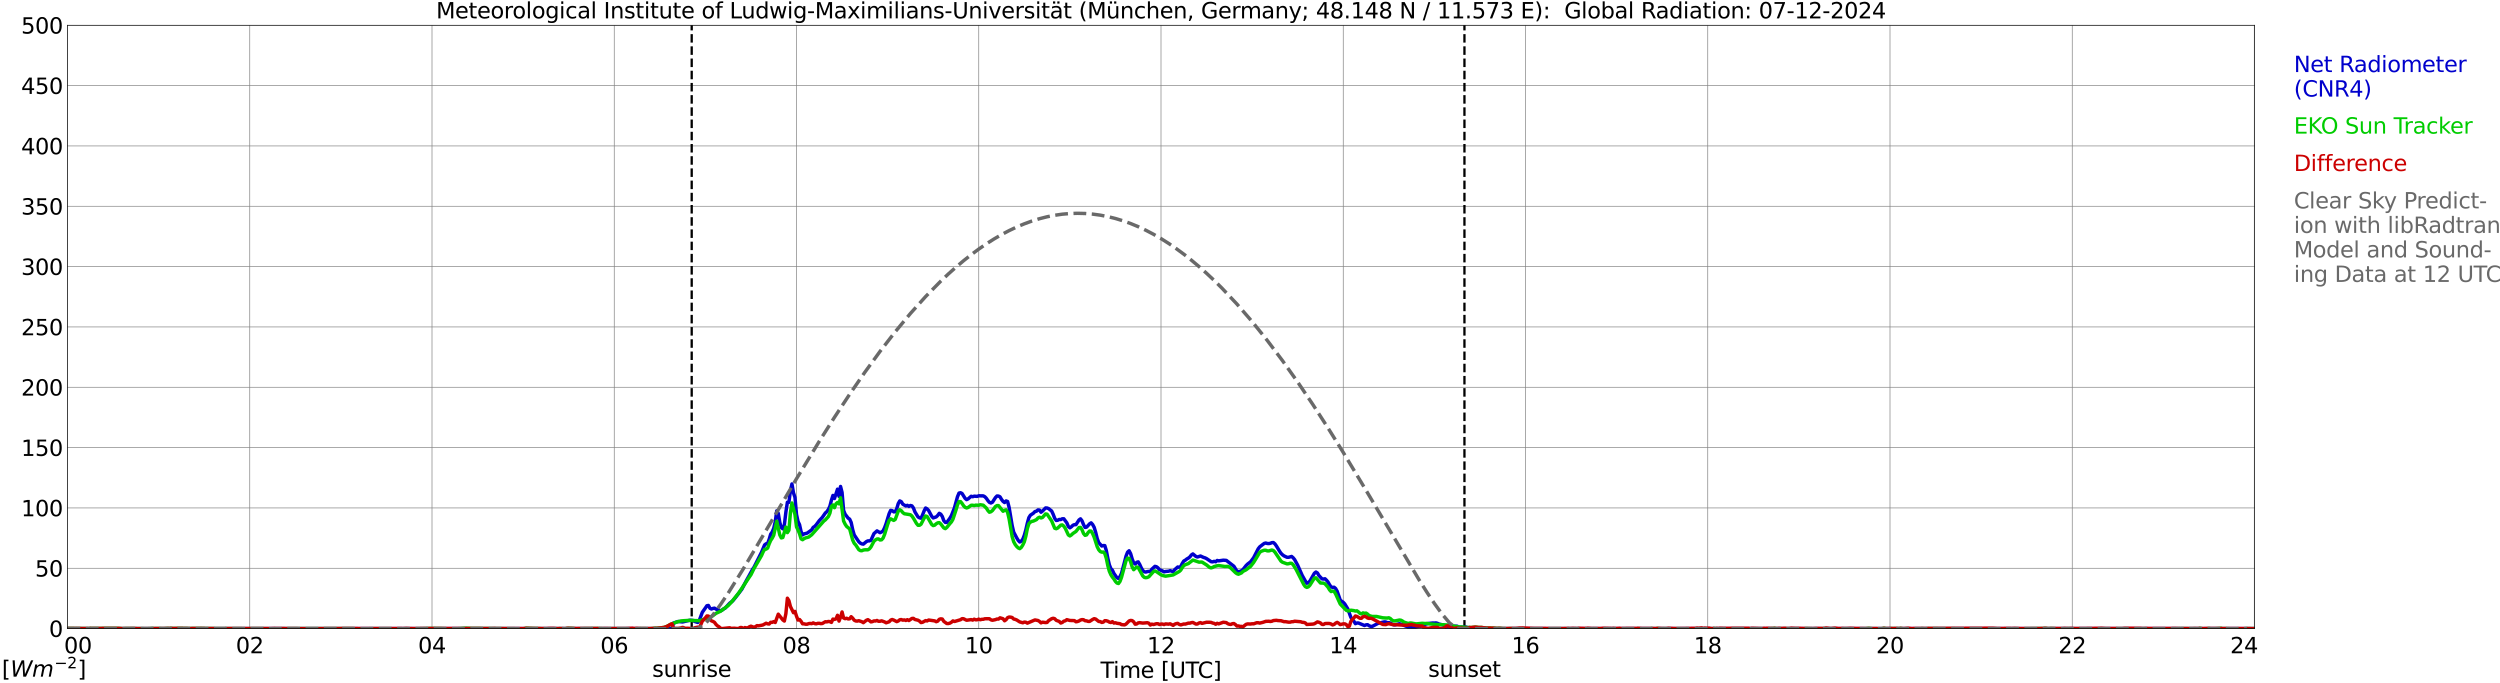 <?xml version="1.0" encoding="utf-8" standalone="no"?>
<!DOCTYPE svg PUBLIC "-//W3C//DTD SVG 1.1//EN"
  "http://www.w3.org/Graphics/SVG/1.1/DTD/svg11.dtd">
<svg xmlns:xlink="http://www.w3.org/1999/xlink" width="1085.4pt" height="296.64pt" viewBox="0 0 1085.4 296.64" xmlns="http://www.w3.org/2000/svg" version="1.1">
 <defs>
  <style type="text/css">*{stroke-linejoin: round; stroke-linecap: butt}</style>
 </defs>
 <g id="figure_1">
  <g id="patch_1">
   <path d="M 0 296.64 
L 1085.4 296.64 
L 1085.4 0 
L 0 0 
z
" style="fill: #ffffff"/>
  </g>
  <g id="axes_1">
   <g id="patch_2">
    <path d="M 29.306 272.909 
L 978.814 272.909 
L 978.814 10.976 
L 29.306 10.976 
z
" style="fill: #ffffff"/>
   </g>
   <g id="patch_3">
    <path d="M 978.814 272.909 
L 978.814 272.909 
L 978.814 10.976 
L 978.814 10.976 
z
" clip-path="url(#pdd815e5a12)" style="fill: #d3d3d3; opacity: 0.25; stroke: #d3d3d3; stroke-linejoin: miter"/>
   </g>
   <g id="matplotlib.axis_1">
    <g id="xtick_1">
     <g id="line2d_1">
      <path d="M 29.306 272.909 
L 29.306 10.976 
" clip-path="url(#pdd815e5a12)" style="fill: none; stroke: #808080; stroke-width: 0.3; stroke-linecap: square"/>
     </g>
     <g id="line2d_2"/>
     <g id="text_1">
      <!--    00 -->
      <g transform="translate(18.733 283.627) scale(0.095 -0.095)">
       <defs>
        <path id="DejaVuSans-20" transform="scale(0.016)"/>
        <path id="DejaVuSans-30" d="M 2034 4250 
Q 1547 4250 1301 3770 
Q 1056 3291 1056 2328 
Q 1056 1369 1301 889 
Q 1547 409 2034 409 
Q 2525 409 2770 889 
Q 3016 1369 3016 2328 
Q 3016 3291 2770 3770 
Q 2525 4250 2034 4250 
z
M 2034 4750 
Q 2819 4750 3233 4129 
Q 3647 3509 3647 2328 
Q 3647 1150 3233 529 
Q 2819 -91 2034 -91 
Q 1250 -91 836 529 
Q 422 1150 422 2328 
Q 422 3509 836 4129 
Q 1250 4750 2034 4750 
z
" transform="scale(0.016)"/>
       </defs>
       <use xlink:href="#DejaVuSans-20"/>
       <use xlink:href="#DejaVuSans-20" transform="translate(31.787 0)"/>
       <use xlink:href="#DejaVuSans-20" transform="translate(63.574 0)"/>
       <use xlink:href="#DejaVuSans-30" transform="translate(95.361 0)"/>
       <use xlink:href="#DejaVuSans-30" transform="translate(158.984 0)"/>
      </g>
     </g>
    </g>
    <g id="xtick_2">
     <g id="line2d_3">
      <path d="M 108.431 272.909 
L 108.431 10.976 
" clip-path="url(#pdd815e5a12)" style="fill: none; stroke: #808080; stroke-width: 0.3; stroke-linecap: square"/>
     </g>
     <g id="line2d_4"/>
     <g id="text_2">
      <!-- 02 -->
      <g transform="translate(102.387 283.627) scale(0.095 -0.095)">
       <defs>
        <path id="DejaVuSans-32" d="M 1228 531 
L 3431 531 
L 3431 0 
L 469 0 
L 469 531 
Q 828 903 1448 1529 
Q 2069 2156 2228 2338 
Q 2531 2678 2651 2914 
Q 2772 3150 2772 3378 
Q 2772 3750 2511 3984 
Q 2250 4219 1831 4219 
Q 1534 4219 1204 4116 
Q 875 4013 500 3803 
L 500 4441 
Q 881 4594 1212 4672 
Q 1544 4750 1819 4750 
Q 2544 4750 2975 4387 
Q 3406 4025 3406 3419 
Q 3406 3131 3298 2873 
Q 3191 2616 2906 2266 
Q 2828 2175 2409 1742 
Q 1991 1309 1228 531 
z
" transform="scale(0.016)"/>
       </defs>
       <use xlink:href="#DejaVuSans-30"/>
       <use xlink:href="#DejaVuSans-32" transform="translate(63.623 0)"/>
      </g>
     </g>
    </g>
    <g id="xtick_3">
     <g id="line2d_5">
      <path d="M 187.557 272.909 
L 187.557 10.976 
" clip-path="url(#pdd815e5a12)" style="fill: none; stroke: #808080; stroke-width: 0.3; stroke-linecap: square"/>
     </g>
     <g id="line2d_6"/>
     <g id="text_3">
      <!-- 04 -->
      <g transform="translate(181.513 283.627) scale(0.095 -0.095)">
       <defs>
        <path id="DejaVuSans-34" d="M 2419 4116 
L 825 1625 
L 2419 1625 
L 2419 4116 
z
M 2253 4666 
L 3047 4666 
L 3047 1625 
L 3713 1625 
L 3713 1100 
L 3047 1100 
L 3047 0 
L 2419 0 
L 2419 1100 
L 313 1100 
L 313 1709 
L 2253 4666 
z
" transform="scale(0.016)"/>
       </defs>
       <use xlink:href="#DejaVuSans-30"/>
       <use xlink:href="#DejaVuSans-34" transform="translate(63.623 0)"/>
      </g>
     </g>
    </g>
    <g id="xtick_4">
     <g id="line2d_7">
      <path d="M 266.683 272.909 
L 266.683 10.976 
" clip-path="url(#pdd815e5a12)" style="fill: none; stroke: #808080; stroke-width: 0.3; stroke-linecap: square"/>
     </g>
     <g id="line2d_8"/>
     <g id="text_4">
      <!-- 06 -->
      <g transform="translate(260.638 283.627) scale(0.095 -0.095)">
       <defs>
        <path id="DejaVuSans-36" d="M 2113 2584 
Q 1688 2584 1439 2293 
Q 1191 2003 1191 1497 
Q 1191 994 1439 701 
Q 1688 409 2113 409 
Q 2538 409 2786 701 
Q 3034 994 3034 1497 
Q 3034 2003 2786 2293 
Q 2538 2584 2113 2584 
z
M 3366 4563 
L 3366 3988 
Q 3128 4100 2886 4159 
Q 2644 4219 2406 4219 
Q 1781 4219 1451 3797 
Q 1122 3375 1075 2522 
Q 1259 2794 1537 2939 
Q 1816 3084 2150 3084 
Q 2853 3084 3261 2657 
Q 3669 2231 3669 1497 
Q 3669 778 3244 343 
Q 2819 -91 2113 -91 
Q 1303 -91 875 529 
Q 447 1150 447 2328 
Q 447 3434 972 4092 
Q 1497 4750 2381 4750 
Q 2619 4750 2861 4703 
Q 3103 4656 3366 4563 
z
" transform="scale(0.016)"/>
       </defs>
       <use xlink:href="#DejaVuSans-30"/>
       <use xlink:href="#DejaVuSans-36" transform="translate(63.623 0)"/>
      </g>
     </g>
    </g>
    <g id="xtick_5">
     <g id="line2d_9">
      <path d="M 345.808 272.909 
L 345.808 10.976 
" clip-path="url(#pdd815e5a12)" style="fill: none; stroke: #808080; stroke-width: 0.3; stroke-linecap: square"/>
     </g>
     <g id="line2d_10"/>
     <g id="text_5">
      <!-- 08 -->
      <g transform="translate(339.764 283.627) scale(0.095 -0.095)">
       <defs>
        <path id="DejaVuSans-38" d="M 2034 2216 
Q 1584 2216 1326 1975 
Q 1069 1734 1069 1313 
Q 1069 891 1326 650 
Q 1584 409 2034 409 
Q 2484 409 2743 651 
Q 3003 894 3003 1313 
Q 3003 1734 2745 1975 
Q 2488 2216 2034 2216 
z
M 1403 2484 
Q 997 2584 770 2862 
Q 544 3141 544 3541 
Q 544 4100 942 4425 
Q 1341 4750 2034 4750 
Q 2731 4750 3128 4425 
Q 3525 4100 3525 3541 
Q 3525 3141 3298 2862 
Q 3072 2584 2669 2484 
Q 3125 2378 3379 2068 
Q 3634 1759 3634 1313 
Q 3634 634 3220 271 
Q 2806 -91 2034 -91 
Q 1263 -91 848 271 
Q 434 634 434 1313 
Q 434 1759 690 2068 
Q 947 2378 1403 2484 
z
M 1172 3481 
Q 1172 3119 1398 2916 
Q 1625 2713 2034 2713 
Q 2441 2713 2670 2916 
Q 2900 3119 2900 3481 
Q 2900 3844 2670 4047 
Q 2441 4250 2034 4250 
Q 1625 4250 1398 4047 
Q 1172 3844 1172 3481 
z
" transform="scale(0.016)"/>
       </defs>
       <use xlink:href="#DejaVuSans-30"/>
       <use xlink:href="#DejaVuSans-38" transform="translate(63.623 0)"/>
      </g>
     </g>
    </g>
    <g id="xtick_6">
     <g id="line2d_11">
      <path d="M 424.934 272.909 
L 424.934 10.976 
" clip-path="url(#pdd815e5a12)" style="fill: none; stroke: #808080; stroke-width: 0.3; stroke-linecap: square"/>
     </g>
     <g id="line2d_12"/>
     <g id="text_6">
      <!-- 10 -->
      <g transform="translate(418.89 283.627) scale(0.095 -0.095)">
       <defs>
        <path id="DejaVuSans-31" d="M 794 531 
L 1825 531 
L 1825 4091 
L 703 3866 
L 703 4441 
L 1819 4666 
L 2450 4666 
L 2450 531 
L 3481 531 
L 3481 0 
L 794 0 
L 794 531 
z
" transform="scale(0.016)"/>
       </defs>
       <use xlink:href="#DejaVuSans-31"/>
       <use xlink:href="#DejaVuSans-30" transform="translate(63.623 0)"/>
      </g>
     </g>
    </g>
    <g id="xtick_7">
     <g id="line2d_13">
      <path d="M 504.06 272.909 
L 504.06 10.976 
" clip-path="url(#pdd815e5a12)" style="fill: none; stroke: #808080; stroke-width: 0.3; stroke-linecap: square"/>
     </g>
     <g id="line2d_14"/>
     <g id="text_7">
      <!-- 12 -->
      <g transform="translate(498.015 283.627) scale(0.095 -0.095)">
       <use xlink:href="#DejaVuSans-31"/>
       <use xlink:href="#DejaVuSans-32" transform="translate(63.623 0)"/>
      </g>
     </g>
    </g>
    <g id="xtick_8">
     <g id="line2d_15">
      <path d="M 583.185 272.909 
L 583.185 10.976 
" clip-path="url(#pdd815e5a12)" style="fill: none; stroke: #808080; stroke-width: 0.3; stroke-linecap: square"/>
     </g>
     <g id="line2d_16"/>
     <g id="text_8">
      <!-- 14 -->
      <g transform="translate(577.141 283.627) scale(0.095 -0.095)">
       <use xlink:href="#DejaVuSans-31"/>
       <use xlink:href="#DejaVuSans-34" transform="translate(63.623 0)"/>
      </g>
     </g>
    </g>
    <g id="xtick_9">
     <g id="line2d_17">
      <path d="M 662.311 272.909 
L 662.311 10.976 
" clip-path="url(#pdd815e5a12)" style="fill: none; stroke: #808080; stroke-width: 0.3; stroke-linecap: square"/>
     </g>
     <g id="line2d_18"/>
     <g id="text_9">
      <!-- 16 -->
      <g transform="translate(656.267 283.627) scale(0.095 -0.095)">
       <use xlink:href="#DejaVuSans-31"/>
       <use xlink:href="#DejaVuSans-36" transform="translate(63.623 0)"/>
      </g>
     </g>
    </g>
    <g id="xtick_10">
     <g id="line2d_19">
      <path d="M 741.437 272.909 
L 741.437 10.976 
" clip-path="url(#pdd815e5a12)" style="fill: none; stroke: #808080; stroke-width: 0.3; stroke-linecap: square"/>
     </g>
     <g id="line2d_20"/>
     <g id="text_10">
      <!-- 18 -->
      <g transform="translate(735.392 283.627) scale(0.095 -0.095)">
       <use xlink:href="#DejaVuSans-31"/>
       <use xlink:href="#DejaVuSans-38" transform="translate(63.623 0)"/>
      </g>
     </g>
    </g>
    <g id="xtick_11">
     <g id="line2d_21">
      <path d="M 820.562 272.909 
L 820.562 10.976 
" clip-path="url(#pdd815e5a12)" style="fill: none; stroke: #808080; stroke-width: 0.3; stroke-linecap: square"/>
     </g>
     <g id="line2d_22"/>
     <g id="text_11">
      <!-- 20 -->
      <g transform="translate(814.518 283.627) scale(0.095 -0.095)">
       <use xlink:href="#DejaVuSans-32"/>
       <use xlink:href="#DejaVuSans-30" transform="translate(63.623 0)"/>
      </g>
     </g>
    </g>
    <g id="xtick_12">
     <g id="line2d_23">
      <path d="M 899.688 272.909 
L 899.688 10.976 
" clip-path="url(#pdd815e5a12)" style="fill: none; stroke: #808080; stroke-width: 0.3; stroke-linecap: square"/>
     </g>
     <g id="line2d_24"/>
     <g id="text_12">
      <!-- 22 -->
      <g transform="translate(893.644 283.627) scale(0.095 -0.095)">
       <use xlink:href="#DejaVuSans-32"/>
       <use xlink:href="#DejaVuSans-32" transform="translate(63.623 0)"/>
      </g>
     </g>
    </g>
    <g id="xtick_13">
     <g id="line2d_25">
      <path d="M 978.814 272.909 
L 978.814 10.976 
" clip-path="url(#pdd815e5a12)" style="fill: none; stroke: #808080; stroke-width: 0.3; stroke-linecap: square"/>
     </g>
     <g id="line2d_26"/>
     <g id="text_13">
      <!-- 24    -->
      <g transform="translate(968.241 283.627) scale(0.095 -0.095)">
       <use xlink:href="#DejaVuSans-32"/>
       <use xlink:href="#DejaVuSans-34" transform="translate(63.623 0)"/>
       <use xlink:href="#DejaVuSans-20" transform="translate(127.246 0)"/>
       <use xlink:href="#DejaVuSans-20" transform="translate(159.033 0)"/>
       <use xlink:href="#DejaVuSans-20" transform="translate(190.82 0)"/>
      </g>
     </g>
    </g>
    <g id="text_14">
     <!-- Time [UTC] -->
     <g transform="translate(477.806 294.322) scale(0.095 -0.095)">
      <defs>
       <path id="DejaVuSans-54" d="M -19 4666 
L 3928 4666 
L 3928 4134 
L 2272 4134 
L 2272 0 
L 1638 0 
L 1638 4134 
L -19 4134 
L -19 4666 
z
" transform="scale(0.016)"/>
       <path id="DejaVuSans-69" d="M 603 3500 
L 1178 3500 
L 1178 0 
L 603 0 
L 603 3500 
z
M 603 4863 
L 1178 4863 
L 1178 4134 
L 603 4134 
L 603 4863 
z
" transform="scale(0.016)"/>
       <path id="DejaVuSans-6d" d="M 3328 2828 
Q 3544 3216 3844 3400 
Q 4144 3584 4550 3584 
Q 5097 3584 5394 3201 
Q 5691 2819 5691 2113 
L 5691 0 
L 5113 0 
L 5113 2094 
Q 5113 2597 4934 2840 
Q 4756 3084 4391 3084 
Q 3944 3084 3684 2787 
Q 3425 2491 3425 1978 
L 3425 0 
L 2847 0 
L 2847 2094 
Q 2847 2600 2669 2842 
Q 2491 3084 2119 3084 
Q 1678 3084 1418 2786 
Q 1159 2488 1159 1978 
L 1159 0 
L 581 0 
L 581 3500 
L 1159 3500 
L 1159 2956 
Q 1356 3278 1631 3431 
Q 1906 3584 2284 3584 
Q 2666 3584 2933 3390 
Q 3200 3197 3328 2828 
z
" transform="scale(0.016)"/>
       <path id="DejaVuSans-65" d="M 3597 1894 
L 3597 1613 
L 953 1613 
Q 991 1019 1311 708 
Q 1631 397 2203 397 
Q 2534 397 2845 478 
Q 3156 559 3463 722 
L 3463 178 
Q 3153 47 2828 -22 
Q 2503 -91 2169 -91 
Q 1331 -91 842 396 
Q 353 884 353 1716 
Q 353 2575 817 3079 
Q 1281 3584 2069 3584 
Q 2775 3584 3186 3129 
Q 3597 2675 3597 1894 
z
M 3022 2063 
Q 3016 2534 2758 2815 
Q 2500 3097 2075 3097 
Q 1594 3097 1305 2825 
Q 1016 2553 972 2059 
L 3022 2063 
z
" transform="scale(0.016)"/>
       <path id="DejaVuSans-5b" d="M 550 4863 
L 1875 4863 
L 1875 4416 
L 1125 4416 
L 1125 -397 
L 1875 -397 
L 1875 -844 
L 550 -844 
L 550 4863 
z
" transform="scale(0.016)"/>
       <path id="DejaVuSans-55" d="M 556 4666 
L 1191 4666 
L 1191 1831 
Q 1191 1081 1462 751 
Q 1734 422 2344 422 
Q 2950 422 3222 751 
Q 3494 1081 3494 1831 
L 3494 4666 
L 4128 4666 
L 4128 1753 
Q 4128 841 3676 375 
Q 3225 -91 2344 -91 
Q 1459 -91 1007 375 
Q 556 841 556 1753 
L 556 4666 
z
" transform="scale(0.016)"/>
       <path id="DejaVuSans-43" d="M 4122 4306 
L 4122 3641 
Q 3803 3938 3442 4084 
Q 3081 4231 2675 4231 
Q 1875 4231 1450 3742 
Q 1025 3253 1025 2328 
Q 1025 1406 1450 917 
Q 1875 428 2675 428 
Q 3081 428 3442 575 
Q 3803 722 4122 1019 
L 4122 359 
Q 3791 134 3420 21 
Q 3050 -91 2638 -91 
Q 1578 -91 968 557 
Q 359 1206 359 2328 
Q 359 3453 968 4101 
Q 1578 4750 2638 4750 
Q 3056 4750 3426 4639 
Q 3797 4528 4122 4306 
z
" transform="scale(0.016)"/>
       <path id="DejaVuSans-5d" d="M 1947 4863 
L 1947 -844 
L 622 -844 
L 622 -397 
L 1369 -397 
L 1369 4416 
L 622 4416 
L 622 4863 
L 1947 4863 
z
" transform="scale(0.016)"/>
      </defs>
      <use xlink:href="#DejaVuSans-54"/>
      <use xlink:href="#DejaVuSans-69" transform="translate(57.959 0)"/>
      <use xlink:href="#DejaVuSans-6d" transform="translate(85.742 0)"/>
      <use xlink:href="#DejaVuSans-65" transform="translate(183.154 0)"/>
      <use xlink:href="#DejaVuSans-20" transform="translate(244.678 0)"/>
      <use xlink:href="#DejaVuSans-5b" transform="translate(276.465 0)"/>
      <use xlink:href="#DejaVuSans-55" transform="translate(315.479 0)"/>
      <use xlink:href="#DejaVuSans-54" transform="translate(388.672 0)"/>
      <use xlink:href="#DejaVuSans-43" transform="translate(443.881 0)"/>
      <use xlink:href="#DejaVuSans-5d" transform="translate(513.705 0)"/>
     </g>
    </g>
   </g>
   <g id="matplotlib.axis_2">
    <g id="ytick_1">
     <g id="line2d_27">
      <path d="M 29.306 272.909 
L 978.814 272.909 
" clip-path="url(#pdd815e5a12)" style="fill: none; stroke: #808080; stroke-width: 0.3; stroke-linecap: square"/>
     </g>
     <g id="line2d_28"/>
     <g id="text_15">
      <!-- 0 -->
      <g transform="translate(21.261 276.518) scale(0.095 -0.095)">
       <use xlink:href="#DejaVuSans-30"/>
      </g>
     </g>
    </g>
    <g id="ytick_2">
     <g id="line2d_29">
      <path d="M 29.306 246.715 
L 978.814 246.715 
" clip-path="url(#pdd815e5a12)" style="fill: none; stroke: #808080; stroke-width: 0.3; stroke-linecap: square"/>
     </g>
     <g id="line2d_30"/>
     <g id="text_16">
      <!-- 50 -->
      <g transform="translate(15.217 250.325) scale(0.095 -0.095)">
       <defs>
        <path id="DejaVuSans-35" d="M 691 4666 
L 3169 4666 
L 3169 4134 
L 1269 4134 
L 1269 2991 
Q 1406 3038 1543 3061 
Q 1681 3084 1819 3084 
Q 2600 3084 3056 2656 
Q 3513 2228 3513 1497 
Q 3513 744 3044 326 
Q 2575 -91 1722 -91 
Q 1428 -91 1123 -41 
Q 819 9 494 109 
L 494 744 
Q 775 591 1075 516 
Q 1375 441 1709 441 
Q 2250 441 2565 725 
Q 2881 1009 2881 1497 
Q 2881 1984 2565 2268 
Q 2250 2553 1709 2553 
Q 1456 2553 1204 2497 
Q 953 2441 691 2322 
L 691 4666 
z
" transform="scale(0.016)"/>
       </defs>
       <use xlink:href="#DejaVuSans-35"/>
       <use xlink:href="#DejaVuSans-30" transform="translate(63.623 0)"/>
      </g>
     </g>
    </g>
    <g id="ytick_3">
     <g id="line2d_31">
      <path d="M 29.306 220.522 
L 978.814 220.522 
" clip-path="url(#pdd815e5a12)" style="fill: none; stroke: #808080; stroke-width: 0.3; stroke-linecap: square"/>
     </g>
     <g id="line2d_32"/>
     <g id="text_17">
      <!-- 100 -->
      <g transform="translate(9.173 224.131) scale(0.095 -0.095)">
       <use xlink:href="#DejaVuSans-31"/>
       <use xlink:href="#DejaVuSans-30" transform="translate(63.623 0)"/>
       <use xlink:href="#DejaVuSans-30" transform="translate(127.246 0)"/>
      </g>
     </g>
    </g>
    <g id="ytick_4">
     <g id="line2d_33">
      <path d="M 29.306 194.329 
L 978.814 194.329 
" clip-path="url(#pdd815e5a12)" style="fill: none; stroke: #808080; stroke-width: 0.3; stroke-linecap: square"/>
     </g>
     <g id="line2d_34"/>
     <g id="text_18">
      <!-- 150 -->
      <g transform="translate(9.173 197.938) scale(0.095 -0.095)">
       <use xlink:href="#DejaVuSans-31"/>
       <use xlink:href="#DejaVuSans-35" transform="translate(63.623 0)"/>
       <use xlink:href="#DejaVuSans-30" transform="translate(127.246 0)"/>
      </g>
     </g>
    </g>
    <g id="ytick_5">
     <g id="line2d_35">
      <path d="M 29.306 168.136 
L 978.814 168.136 
" clip-path="url(#pdd815e5a12)" style="fill: none; stroke: #808080; stroke-width: 0.3; stroke-linecap: square"/>
     </g>
     <g id="line2d_36"/>
     <g id="text_19">
      <!-- 200 -->
      <g transform="translate(9.173 171.745) scale(0.095 -0.095)">
       <use xlink:href="#DejaVuSans-32"/>
       <use xlink:href="#DejaVuSans-30" transform="translate(63.623 0)"/>
       <use xlink:href="#DejaVuSans-30" transform="translate(127.246 0)"/>
      </g>
     </g>
    </g>
    <g id="ytick_6">
     <g id="line2d_37">
      <path d="M 29.306 141.942 
L 978.814 141.942 
" clip-path="url(#pdd815e5a12)" style="fill: none; stroke: #808080; stroke-width: 0.3; stroke-linecap: square"/>
     </g>
     <g id="line2d_38"/>
     <g id="text_20">
      <!-- 250 -->
      <g transform="translate(9.173 145.551) scale(0.095 -0.095)">
       <use xlink:href="#DejaVuSans-32"/>
       <use xlink:href="#DejaVuSans-35" transform="translate(63.623 0)"/>
       <use xlink:href="#DejaVuSans-30" transform="translate(127.246 0)"/>
      </g>
     </g>
    </g>
    <g id="ytick_7">
     <g id="line2d_39">
      <path d="M 29.306 115.749 
L 978.814 115.749 
" clip-path="url(#pdd815e5a12)" style="fill: none; stroke: #808080; stroke-width: 0.3; stroke-linecap: square"/>
     </g>
     <g id="line2d_40"/>
     <g id="text_21">
      <!-- 300 -->
      <g transform="translate(9.173 119.358) scale(0.095 -0.095)">
       <defs>
        <path id="DejaVuSans-33" d="M 2597 2516 
Q 3050 2419 3304 2112 
Q 3559 1806 3559 1356 
Q 3559 666 3084 287 
Q 2609 -91 1734 -91 
Q 1441 -91 1130 -33 
Q 819 25 488 141 
L 488 750 
Q 750 597 1062 519 
Q 1375 441 1716 441 
Q 2309 441 2620 675 
Q 2931 909 2931 1356 
Q 2931 1769 2642 2001 
Q 2353 2234 1838 2234 
L 1294 2234 
L 1294 2753 
L 1863 2753 
Q 2328 2753 2575 2939 
Q 2822 3125 2822 3475 
Q 2822 3834 2567 4026 
Q 2313 4219 1838 4219 
Q 1578 4219 1281 4162 
Q 984 4106 628 3988 
L 628 4550 
Q 988 4650 1302 4700 
Q 1616 4750 1894 4750 
Q 2613 4750 3031 4423 
Q 3450 4097 3450 3541 
Q 3450 3153 3228 2886 
Q 3006 2619 2597 2516 
z
" transform="scale(0.016)"/>
       </defs>
       <use xlink:href="#DejaVuSans-33"/>
       <use xlink:href="#DejaVuSans-30" transform="translate(63.623 0)"/>
       <use xlink:href="#DejaVuSans-30" transform="translate(127.246 0)"/>
      </g>
     </g>
    </g>
    <g id="ytick_8">
     <g id="line2d_41">
      <path d="M 29.306 89.556 
L 978.814 89.556 
" clip-path="url(#pdd815e5a12)" style="fill: none; stroke: #808080; stroke-width: 0.3; stroke-linecap: square"/>
     </g>
     <g id="line2d_42"/>
     <g id="text_22">
      <!-- 350 -->
      <g transform="translate(9.173 93.165) scale(0.095 -0.095)">
       <use xlink:href="#DejaVuSans-33"/>
       <use xlink:href="#DejaVuSans-35" transform="translate(63.623 0)"/>
       <use xlink:href="#DejaVuSans-30" transform="translate(127.246 0)"/>
      </g>
     </g>
    </g>
    <g id="ytick_9">
     <g id="line2d_43">
      <path d="M 29.306 63.362 
L 978.814 63.362 
" clip-path="url(#pdd815e5a12)" style="fill: none; stroke: #808080; stroke-width: 0.3; stroke-linecap: square"/>
     </g>
     <g id="line2d_44"/>
     <g id="text_23">
      <!-- 400 -->
      <g transform="translate(9.173 66.972) scale(0.095 -0.095)">
       <use xlink:href="#DejaVuSans-34"/>
       <use xlink:href="#DejaVuSans-30" transform="translate(63.623 0)"/>
       <use xlink:href="#DejaVuSans-30" transform="translate(127.246 0)"/>
      </g>
     </g>
    </g>
    <g id="ytick_10">
     <g id="line2d_45">
      <path d="M 29.306 37.169 
L 978.814 37.169 
" clip-path="url(#pdd815e5a12)" style="fill: none; stroke: #808080; stroke-width: 0.3; stroke-linecap: square"/>
     </g>
     <g id="line2d_46"/>
     <g id="text_24">
      <!-- 450 -->
      <g transform="translate(9.173 40.778) scale(0.095 -0.095)">
       <use xlink:href="#DejaVuSans-34"/>
       <use xlink:href="#DejaVuSans-35" transform="translate(63.623 0)"/>
       <use xlink:href="#DejaVuSans-30" transform="translate(127.246 0)"/>
      </g>
     </g>
    </g>
    <g id="ytick_11">
     <g id="line2d_47">
      <path d="M 29.306 10.976 
L 978.814 10.976 
" clip-path="url(#pdd815e5a12)" style="fill: none; stroke: #808080; stroke-width: 0.3; stroke-linecap: square"/>
     </g>
     <g id="line2d_48"/>
     <g id="text_25">
      <!-- 500 -->
      <g transform="translate(9.173 14.585) scale(0.095 -0.095)">
       <use xlink:href="#DejaVuSans-35"/>
       <use xlink:href="#DejaVuSans-30" transform="translate(63.623 0)"/>
       <use xlink:href="#DejaVuSans-30" transform="translate(127.246 0)"/>
      </g>
     </g>
    </g>
   </g>
   <g id="line2d_49">
    <path d="M 300.311 272.909 
L 300.311 10.976 
" clip-path="url(#pdd815e5a12)" style="fill: none; stroke-dasharray: 3.7,1.6; stroke-dashoffset: 0; stroke: #000000"/>
   </g>
   <g id="line2d_50">
    <path d="M 635.804 272.909 
L 635.804 10.976 
" clip-path="url(#pdd815e5a12)" style="fill: none; stroke-dasharray: 3.7,1.6; stroke-dashoffset: 0; stroke: #000000"/>
   </g>
   <g id="line2d_51">
    <path d="M 29.306 272.909 
L 291.739 272.909 
L 292.399 270.52 
L 294.377 269.834 
L 296.355 270.033 
L 298.333 269.551 
L 299.652 269.263 
L 300.971 269.388 
L 301.63 269.834 
L 302.949 270.237 
L 303.608 269.347 
L 304.927 265.821 
L 306.246 263.956 
L 306.905 262.987 
L 307.564 262.866 
L 308.224 264.082 
L 308.883 264.401 
L 309.543 264.16 
L 310.202 264.04 
L 311.521 264.81 
L 312.18 264.888 
L 312.839 265.213 
L 313.499 264.888 
L 314.158 264.365 
L 314.818 264.04 
L 316.796 261.892 
L 318.114 260.881 
L 319.433 259.257 
L 322.071 255.815 
L 324.049 252.048 
L 325.368 249.696 
L 326.686 247.266 
L 327.346 246.291 
L 329.983 241.026 
L 330.643 239.727 
L 331.961 236.568 
L 332.621 236.081 
L 333.28 235.919 
L 333.94 234.137 
L 334.599 231.911 
L 335.258 230.979 
L 335.918 229.36 
L 336.577 226.562 
L 337.236 221.779 
L 337.896 222.874 
L 338.555 226.845 
L 339.215 229.035 
L 339.874 229.601 
L 340.533 227.94 
L 341.193 222.35 
L 341.852 218.055 
L 342.512 218.097 
L 343.171 212.989 
L 343.83 210.113 
L 344.49 213.963 
L 345.149 215.949 
L 345.808 223.362 
L 346.468 226.4 
L 347.127 227.778 
L 347.787 230.774 
L 348.446 232.236 
L 349.105 231.791 
L 350.424 231.466 
L 352.402 230.046 
L 353.062 228.951 
L 353.721 228.548 
L 354.38 227.82 
L 355.699 226.033 
L 357.018 224.619 
L 358.337 222.712 
L 358.996 222.146 
L 359.655 221.172 
L 360.315 219.757 
L 360.974 217.164 
L 361.634 215.095 
L 362.293 216.431 
L 363.612 212.381 
L 364.271 215.504 
L 364.93 211.208 
L 365.59 213.801 
L 366.249 221.58 
L 366.909 223.241 
L 368.227 224.944 
L 368.887 225.389 
L 369.546 226.845 
L 370.206 229.967 
L 370.865 232.236 
L 372.843 235.19 
L 373.502 235.798 
L 374.162 236.123 
L 374.821 236.243 
L 376.14 235.149 
L 376.799 234.829 
L 377.459 234.829 
L 378.118 234.583 
L 379.437 231.665 
L 380.756 230.491 
L 382.074 231.261 
L 382.734 230.979 
L 383.393 230.491 
L 384.053 229.114 
L 384.712 227.332 
L 386.031 222.995 
L 386.69 221.58 
L 387.349 221.701 
L 388.009 222.225 
L 388.668 222.188 
L 389.328 220.847 
L 389.987 218.621 
L 390.646 217.484 
L 391.306 217.809 
L 391.965 218.903 
L 393.284 219.674 
L 393.943 219.391 
L 394.603 219.878 
L 395.262 219.469 
L 395.921 219.632 
L 396.581 220.564 
L 397.24 222.267 
L 398.559 224.415 
L 399.218 224.818 
L 399.878 224.98 
L 400.537 223.566 
L 401.196 221.863 
L 401.856 220.564 
L 402.515 220.931 
L 403.175 221.659 
L 404.493 224.132 
L 405.153 224.86 
L 406.471 224.415 
L 407.131 223.765 
L 407.79 222.874 
L 408.45 223.241 
L 409.109 224.252 
L 409.768 226.075 
L 410.428 226.803 
L 411.087 226.803 
L 412.406 224.98 
L 413.065 223.849 
L 414.384 220.486 
L 415.703 215.661 
L 416.362 214.084 
L 417.022 213.921 
L 417.681 214.246 
L 419 216.352 
L 419.659 216.918 
L 420.318 216.593 
L 421.637 215.462 
L 422.297 215.661 
L 422.956 215.42 
L 424.275 215.504 
L 424.934 215.257 
L 426.912 215.299 
L 427.572 215.661 
L 428.231 216.352 
L 428.89 217.327 
L 429.55 218.097 
L 430.209 218.38 
L 430.869 218.055 
L 432.187 216.027 
L 432.847 215.341 
L 433.506 215.378 
L 434.165 215.703 
L 434.825 216.839 
L 435.484 217.688 
L 436.144 218.175 
L 436.803 217.484 
L 437.462 217.73 
L 438.122 220.323 
L 439.44 228.181 
L 440.1 231.02 
L 441.419 233.53 
L 442.078 234.625 
L 442.737 235.311 
L 443.397 234.949 
L 444.056 234.096 
L 444.716 232.398 
L 445.375 230.046 
L 446.034 227.128 
L 446.694 224.739 
L 447.353 223.686 
L 448.672 222.796 
L 449.331 222.104 
L 449.991 221.942 
L 450.65 221.376 
L 451.309 221.455 
L 451.969 222.387 
L 452.628 221.863 
L 453.947 220.527 
L 454.606 220.564 
L 455.266 220.81 
L 456.584 221.863 
L 457.244 223.278 
L 457.903 225.022 
L 458.563 225.955 
L 459.222 225.871 
L 459.881 225.509 
L 460.541 225.588 
L 461.2 225.226 
L 461.859 225.226 
L 463.178 227.008 
L 463.838 228.59 
L 464.497 229.155 
L 465.156 228.71 
L 465.816 228.061 
L 466.475 227.778 
L 467.134 227.778 
L 468.453 225.75 
L 469.113 225.263 
L 469.772 226.117 
L 470.431 227.778 
L 471.091 228.993 
L 471.75 228.873 
L 473.069 227.411 
L 473.728 227.008 
L 474.388 227.736 
L 475.047 228.951 
L 475.706 231.141 
L 476.366 233.813 
L 477.025 235.599 
L 478.344 237.055 
L 479.003 236.851 
L 479.663 236.893 
L 480.322 239.041 
L 480.981 242.446 
L 481.641 245.238 
L 482.3 246.899 
L 482.96 247.548 
L 483.619 248.968 
L 484.938 250.833 
L 485.597 251.153 
L 486.256 250.304 
L 486.916 248.926 
L 488.235 243.944 
L 488.894 241.393 
L 489.553 239.727 
L 490.213 239.119 
L 490.872 240.377 
L 491.532 242.645 
L 492.191 244.39 
L 492.85 244.877 
L 493.51 244.143 
L 494.169 243.944 
L 494.828 245.076 
L 495.488 246.537 
L 496.147 247.669 
L 496.807 248.24 
L 497.466 248.36 
L 498.125 248.156 
L 498.785 248.078 
L 499.444 248.114 
L 500.103 247.103 
L 501.422 245.888 
L 502.082 246.05 
L 502.741 246.537 
L 503.4 247.344 
L 504.719 247.873 
L 505.379 248.277 
L 506.038 248.114 
L 507.357 247.994 
L 508.016 247.753 
L 509.335 248.198 
L 509.994 247.344 
L 511.313 246.171 
L 511.972 246.291 
L 512.632 245.93 
L 513.291 244.631 
L 513.95 243.578 
L 514.61 243.216 
L 515.269 242.687 
L 515.929 242.32 
L 516.588 241.796 
L 517.247 240.942 
L 517.907 240.497 
L 519.226 241.592 
L 519.885 241.838 
L 521.204 241.393 
L 522.522 242.001 
L 523.182 242.2 
L 523.841 242.525 
L 525.819 243.86 
L 526.479 243.944 
L 527.138 243.698 
L 527.797 243.902 
L 528.457 243.337 
L 529.116 243.499 
L 531.094 243.216 
L 532.413 243.295 
L 535.71 245.846 
L 537.029 247.994 
L 537.688 248.156 
L 538.348 248.078 
L 539.007 247.789 
L 539.666 247.266 
L 540.985 245.563 
L 541.644 244.913 
L 542.963 243.902 
L 544.282 242.121 
L 546.26 238.271 
L 546.919 237.422 
L 548.238 236.406 
L 548.898 235.919 
L 549.557 235.761 
L 550.216 235.961 
L 550.876 236.002 
L 551.535 235.882 
L 552.195 235.599 
L 552.854 235.557 
L 553.513 236.123 
L 554.173 237.055 
L 555.491 239.245 
L 556.151 240.214 
L 556.81 240.864 
L 557.47 241.351 
L 558.788 241.959 
L 559.448 241.959 
L 560.766 241.592 
L 561.426 242.158 
L 562.085 242.97 
L 563.404 245.401 
L 565.382 249.859 
L 566.701 252.206 
L 567.36 253.222 
L 568.02 252.976 
L 568.679 252.331 
L 570.657 248.884 
L 571.317 248.36 
L 571.976 248.764 
L 572.635 249.901 
L 573.954 251.315 
L 574.613 251.399 
L 575.273 251.278 
L 575.932 251.923 
L 576.592 252.735 
L 577.251 253.908 
L 577.91 254.841 
L 578.57 255.003 
L 579.229 254.961 
L 579.889 255.532 
L 580.548 256.706 
L 581.867 260.514 
L 582.526 261.08 
L 583.185 261.489 
L 583.845 262.217 
L 585.164 264.365 
L 586.482 268.011 
L 587.142 269.022 
L 587.801 269.713 
L 588.46 270.766 
L 589.12 270.483 
L 589.779 270.483 
L 592.417 271.573 
L 593.076 271.29 
L 593.736 271.211 
L 594.395 271.657 
L 595.054 271.94 
L 595.714 271.982 
L 598.351 270.604 
L 600.989 269.996 
L 601.648 270.033 
L 602.307 270.321 
L 602.967 270.321 
L 603.626 270.483 
L 604.286 270.929 
L 604.945 271.211 
L 605.604 271.29 
L 606.923 270.965 
L 607.582 270.803 
L 608.901 271.128 
L 609.561 271.536 
L 611.539 272.264 
L 612.198 272.102 
L 612.858 272.306 
L 613.517 272.181 
L 614.176 272.264 
L 616.154 271.856 
L 616.814 271.898 
L 617.473 271.735 
L 618.133 271.211 
L 620.111 270.682 
L 622.089 270.483 
L 622.748 270.52 
L 623.408 270.441 
L 624.067 270.604 
L 624.726 270.929 
L 626.705 271.374 
L 627.364 271.777 
L 628.023 272.385 
L 628.683 272.547 
L 629.342 272.343 
L 630.001 272.306 
L 630.661 271.982 
L 631.32 271.856 
L 632.639 271.856 
L 633.298 272.306 
L 635.276 272.343 
L 636.595 272.264 
L 637.255 272.464 
L 637.914 272.788 
L 638.573 272.909 
L 978.154 272.909 
L 978.154 272.909 
" clip-path="url(#pdd815e5a12)" style="fill: none; stroke: #0000cc; stroke-width: 1.5; stroke-linecap: square"/>
   </g>
   <g id="line2d_52">
    <path d="M 28.646 272.847 
L 38.537 272.902 
L 39.197 272.833 
L 40.515 272.861 
L 48.428 272.81 
L 51.725 272.834 
L 53.043 272.915 
L 55.681 272.876 
L 63.594 272.934 
L 64.912 272.917 
L 66.231 272.833 
L 66.89 272.903 
L 68.209 272.868 
L 71.506 272.918 
L 72.825 272.822 
L 73.484 272.936 
L 74.144 272.804 
L 75.462 272.869 
L 77.441 272.821 
L 79.419 272.838 
L 82.056 272.874 
L 87.331 272.835 
L 89.969 272.886 
L 95.903 272.903 
L 97.881 272.895 
L 107.772 272.935 
L 109.091 272.916 
L 114.366 272.92 
L 116.344 272.953 
L 120.3 272.97 
L 126.894 272.904 
L 132.829 272.917 
L 153.269 272.917 
L 154.588 273.011 
L 158.544 272.954 
L 165.138 272.951 
L 167.776 272.935 
L 175.688 272.995 
L 177.007 272.961 
L 178.985 272.949 
L 179.645 273.011 
L 180.963 272.931 
L 182.941 272.946 
L 186.898 272.847 
L 191.513 272.889 
L 193.492 272.953 
L 198.767 272.97 
L 202.063 272.722 
L 204.701 272.843 
L 227.12 272.974 
L 228.439 272.761 
L 230.417 272.83 
L 240.308 273.035 
L 241.626 272.92 
L 242.286 272.972 
L 242.945 272.887 
L 244.923 272.979 
L 246.901 272.801 
L 248.22 272.825 
L 250.198 272.964 
L 251.517 272.941 
L 252.836 272.927 
L 254.155 272.92 
L 259.43 272.864 
L 262.726 272.966 
L 266.023 272.92 
L 267.342 272.939 
L 271.298 272.925 
L 274.595 273.077 
L 275.255 272.969 
L 276.573 273.028 
L 277.892 272.891 
L 282.508 272.952 
L 284.486 272.729 
L 285.145 272.779 
L 286.464 272.637 
L 288.442 272.382 
L 289.761 271.858 
L 291.08 271.092 
L 293.717 270.087 
L 295.696 269.575 
L 297.014 269.47 
L 298.992 269.36 
L 300.311 269.377 
L 303.608 269.484 
L 304.927 269.111 
L 306.246 268.644 
L 308.224 268.101 
L 309.543 267.275 
L 310.861 266.289 
L 312.839 265.368 
L 316.136 262.922 
L 317.455 261.546 
L 320.752 257.416 
L 325.368 250.479 
L 326.027 249.526 
L 327.346 246.851 
L 330.643 241.166 
L 331.302 239.638 
L 331.961 238.512 
L 332.621 238.408 
L 333.28 237.978 
L 333.94 236.128 
L 334.599 234.635 
L 335.258 233.675 
L 335.918 232.389 
L 337.236 226.272 
L 338.555 232.243 
L 339.215 233.531 
L 339.874 233.359 
L 341.193 228.838 
L 341.852 231.243 
L 342.512 230.227 
L 343.171 222.564 
L 343.83 218.383 
L 345.149 223.413 
L 345.808 228.751 
L 346.468 230.096 
L 347.127 231.716 
L 347.787 233.93 
L 348.446 234.319 
L 349.105 233.849 
L 349.765 233.533 
L 351.083 233.178 
L 352.402 232.176 
L 357.677 226.208 
L 358.337 225.704 
L 359.655 224.27 
L 360.315 222.77 
L 360.974 219.852 
L 361.634 219.222 
L 362.293 220.421 
L 362.952 218.726 
L 363.612 218.152 
L 364.271 218.759 
L 364.93 216.126 
L 366.249 226.182 
L 366.909 227.553 
L 367.568 228.546 
L 368.887 229.638 
L 370.206 234.485 
L 370.865 235.878 
L 371.524 236.599 
L 372.843 238.622 
L 373.502 239.04 
L 374.162 239.108 
L 374.821 238.815 
L 375.481 238.712 
L 376.799 238.699 
L 377.459 238.295 
L 378.118 237.496 
L 379.437 234.994 
L 380.096 234.4 
L 380.756 234.012 
L 381.415 233.977 
L 382.074 234.439 
L 382.734 234.36 
L 383.393 233.632 
L 384.053 232.014 
L 385.371 227.733 
L 386.031 225.956 
L 386.69 225.261 
L 388.009 225.93 
L 388.668 225.525 
L 389.987 221.914 
L 390.646 221.309 
L 391.306 221.741 
L 391.965 222.546 
L 392.624 223.049 
L 393.943 223.257 
L 395.262 223.475 
L 395.921 224.037 
L 396.581 225 
L 397.899 227.262 
L 398.559 228.049 
L 399.218 228.063 
L 399.878 227.592 
L 401.196 225.006 
L 401.856 224.031 
L 402.515 224.247 
L 404.493 227.671 
L 405.153 228.186 
L 405.812 227.996 
L 406.471 227.401 
L 407.131 226.999 
L 407.79 226.906 
L 408.45 227.478 
L 409.768 229.2 
L 410.428 229.504 
L 411.087 228.985 
L 412.406 227.341 
L 413.065 226.602 
L 413.725 225.441 
L 415.043 221.444 
L 415.703 219.197 
L 416.362 217.78 
L 417.022 217.774 
L 417.681 218.563 
L 418.34 219.571 
L 419 220.256 
L 419.659 220.535 
L 420.318 220.326 
L 421.637 219.36 
L 422.297 219.348 
L 422.956 219.497 
L 423.615 219.312 
L 424.934 219.365 
L 425.593 219.136 
L 426.912 219.341 
L 428.231 220.593 
L 428.89 221.638 
L 429.55 222.388 
L 430.209 222.186 
L 430.869 221.669 
L 432.187 219.919 
L 432.847 219.496 
L 433.506 219.514 
L 435.484 221.967 
L 436.144 221.571 
L 436.803 221.346 
L 437.462 222.489 
L 438.122 225.337 
L 439.44 232.99 
L 440.1 235.177 
L 440.759 236.403 
L 441.419 237.265 
L 442.078 237.885 
L 442.737 238.204 
L 443.397 237.655 
L 444.056 236.624 
L 444.716 235.225 
L 445.375 232.804 
L 446.034 229.487 
L 446.694 227.374 
L 447.353 226.698 
L 448.012 226.363 
L 448.672 226.216 
L 449.991 225.603 
L 450.65 224.889 
L 451.309 224.559 
L 451.969 224.869 
L 452.628 224.65 
L 453.947 223.134 
L 454.606 223.248 
L 456.584 226.154 
L 457.903 229.325 
L 458.563 229.555 
L 459.222 229.241 
L 460.541 228.004 
L 461.2 227.893 
L 461.859 228.438 
L 462.519 229.424 
L 463.838 232.252 
L 464.497 232.679 
L 465.156 232.249 
L 465.816 231.62 
L 467.134 230.736 
L 468.453 229.055 
L 469.113 228.987 
L 469.772 230.014 
L 470.431 231.624 
L 471.091 232.409 
L 471.75 232.231 
L 472.409 231.225 
L 473.069 230.528 
L 473.728 230.591 
L 474.388 231.711 
L 475.047 233.253 
L 476.366 237.371 
L 477.025 238.687 
L 477.685 239.45 
L 478.344 239.722 
L 479.003 239.658 
L 479.663 240.327 
L 480.322 242.444 
L 480.981 245.641 
L 481.641 248.051 
L 482.3 249.537 
L 482.96 250.564 
L 483.619 251.37 
L 484.278 252.437 
L 484.938 253.132 
L 485.597 253.338 
L 486.256 252.433 
L 486.916 250.655 
L 488.894 243.362 
L 489.553 242.305 
L 490.213 242.431 
L 490.872 243.916 
L 491.532 246.111 
L 492.191 247.336 
L 493.51 246.156 
L 494.169 246.421 
L 496.147 250.054 
L 496.807 250.679 
L 497.466 250.807 
L 498.125 250.703 
L 498.785 250.402 
L 500.763 248.202 
L 501.422 247.866 
L 502.082 248.176 
L 504.06 249.544 
L 504.719 249.846 
L 506.038 250.154 
L 508.016 249.837 
L 509.335 249.609 
L 511.972 248.126 
L 512.632 247.531 
L 513.291 246.409 
L 513.95 245.567 
L 514.61 245.169 
L 515.929 244.692 
L 517.907 243.157 
L 520.544 244.052 
L 521.863 244.022 
L 523.841 245.279 
L 525.16 246.361 
L 525.819 246.548 
L 526.479 246.354 
L 527.138 245.971 
L 528.457 245.637 
L 529.116 245.551 
L 531.754 245.931 
L 533.073 245.896 
L 533.732 246.148 
L 534.391 246.678 
L 536.369 248.608 
L 537.029 249.086 
L 537.688 249.309 
L 539.007 248.738 
L 539.666 248.064 
L 540.985 247.398 
L 542.963 245.886 
L 544.282 244.192 
L 545.601 242.027 
L 546.919 239.81 
L 547.579 239.342 
L 548.898 238.884 
L 549.557 238.906 
L 550.216 239.169 
L 550.876 239.184 
L 552.195 238.791 
L 552.854 239.035 
L 553.513 239.706 
L 556.151 243.627 
L 556.81 244.102 
L 558.788 244.813 
L 559.448 244.749 
L 560.107 244.544 
L 560.766 244.571 
L 561.426 245.161 
L 562.745 247.307 
L 566.042 253.767 
L 566.701 254.673 
L 567.36 255.016 
L 568.02 254.784 
L 568.679 254.114 
L 570.657 250.983 
L 571.317 250.867 
L 573.295 253.118 
L 574.613 253.176 
L 575.273 253.474 
L 576.592 254.972 
L 577.251 256.11 
L 577.91 256.828 
L 578.57 256.595 
L 579.229 256.777 
L 579.889 257.902 
L 581.867 262.243 
L 583.845 264.283 
L 584.504 264.977 
L 585.164 265.213 
L 585.823 265.2 
L 586.482 264.924 
L 587.801 265.105 
L 588.46 265.3 
L 589.12 265.194 
L 589.779 265.667 
L 590.439 266.298 
L 591.098 266.524 
L 591.757 266.096 
L 592.417 266.269 
L 593.076 266.176 
L 593.736 266.615 
L 594.395 267.241 
L 595.714 267.644 
L 597.692 267.657 
L 600.329 268.228 
L 601.648 268.316 
L 602.307 268.332 
L 602.967 268.2 
L 603.626 268.535 
L 604.286 269.185 
L 604.945 269.541 
L 605.604 269.58 
L 606.923 269.329 
L 607.582 269.191 
L 608.242 269.283 
L 608.901 269.632 
L 609.561 270.112 
L 610.879 270.529 
L 611.539 270.656 
L 612.198 270.475 
L 612.858 270.515 
L 614.176 270.772 
L 614.836 270.87 
L 617.473 270.613 
L 618.792 270.703 
L 619.451 270.647 
L 620.77 270.878 
L 623.408 271.118 
L 628.683 271.34 
L 630.661 271.747 
L 633.298 272.17 
L 634.617 272.194 
L 637.255 272.483 
L 637.914 272.333 
L 638.573 272.461 
L 640.552 272.255 
L 641.87 272.407 
L 643.189 272.418 
L 645.167 272.666 
L 648.464 272.706 
L 649.783 272.831 
L 651.102 272.79 
L 652.42 272.892 
L 654.399 272.958 
L 655.717 272.869 
L 657.695 273.043 
L 658.355 273.013 
L 659.674 273.158 
L 660.992 273.187 
L 666.267 272.988 
L 668.905 272.995 
L 670.224 272.998 
L 673.521 272.932 
L 678.796 272.928 
L 679.455 272.987 
L 680.114 272.914 
L 680.774 273.024 
L 681.433 272.943 
L 682.752 273.022 
L 684.071 272.989 
L 684.73 272.935 
L 685.389 273.057 
L 688.686 272.979 
L 689.346 273.077 
L 691.324 272.949 
L 693.961 272.967 
L 694.621 272.91 
L 695.939 273.066 
L 699.896 272.97 
L 700.555 273.045 
L 701.215 272.946 
L 703.193 273.05 
L 703.852 272.966 
L 705.83 272.98 
L 709.786 272.981 
L 710.446 273.009 
L 711.105 272.853 
L 711.765 273.041 
L 713.083 272.957 
L 716.38 272.979 
L 717.04 272.855 
L 718.358 273.009 
L 719.677 272.8 
L 720.337 273.028 
L 722.315 272.921 
L 723.633 272.961 
L 724.293 273.075 
L 727.59 272.927 
L 736.162 273.034 
L 736.821 273.15 
L 737.48 273.068 
L 738.799 273.228 
L 739.459 273.02 
L 740.118 273.131 
L 740.777 273.078 
L 742.096 273.125 
L 742.756 272.895 
L 743.415 272.988 
L 744.074 272.853 
L 746.712 273.072 
L 748.031 273.033 
L 759.24 273.051 
L 759.899 272.926 
L 760.559 273.069 
L 765.174 272.922 
L 765.834 273.062 
L 766.493 273 
L 767.153 273.068 
L 770.449 272.8 
L 771.768 272.983 
L 772.428 273.05 
L 773.087 272.873 
L 774.406 273.05 
L 775.065 272.859 
L 775.725 272.976 
L 776.384 272.908 
L 777.703 273.108 
L 779.681 273.011 
L 781 273.038 
L 782.318 272.99 
L 784.296 272.88 
L 788.912 273.023 
L 791.55 272.884 
L 792.868 273.182 
L 794.847 272.924 
L 796.165 273.091 
L 796.825 273.117 
L 798.143 272.96 
L 800.122 272.989 
L 801.44 272.942 
L 803.419 273.052 
L 806.056 272.96 
L 810.012 272.951 
L 811.331 272.792 
L 812.65 272.938 
L 813.969 272.93 
L 816.606 272.987 
L 817.925 272.781 
L 819.244 272.965 
L 820.562 272.997 
L 821.222 272.872 
L 824.519 272.929 
L 825.178 272.82 
L 825.837 272.931 
L 827.156 273.018 
L 829.134 272.995 
L 830.453 272.981 
L 833.75 272.99 
L 834.409 272.881 
L 835.728 272.983 
L 837.047 272.892 
L 842.981 272.938 
L 860.125 272.985 
L 861.444 273.041 
L 863.422 273.006 
L 864.741 273.123 
L 868.038 272.964 
L 870.675 273.04 
L 888.479 272.851 
L 889.138 272.941 
L 890.457 272.872 
L 893.094 272.98 
L 895.072 272.943 
L 896.391 273.02 
L 898.369 272.891 
L 899.029 273.021 
L 901.007 272.936 
L 911.557 273.028 
L 912.216 273.079 
L 914.194 272.97 
L 921.448 272.942 
L 922.107 273.037 
L 924.085 273.059 
L 927.382 273.033 
L 929.36 273.023 
L 930.679 272.913 
L 931.338 272.997 
L 933.976 272.963 
L 942.548 272.975 
L 944.526 272.996 
L 946.504 272.896 
L 954.417 272.962 
L 955.076 272.809 
L 956.395 272.961 
L 957.714 272.97 
L 959.032 272.86 
L 960.351 273.037 
L 963.648 272.865 
L 964.307 272.769 
L 964.967 272.932 
L 966.285 272.907 
L 969.582 272.999 
L 970.242 273.065 
L 971.561 272.944 
L 974.198 272.974 
L 975.517 272.885 
L 976.836 272.916 
L 978.154 272.916 
L 978.154 272.916 
" clip-path="url(#pdd815e5a12)" style="fill: none; stroke: #00cc00; stroke-width: 1.5; stroke-linecap: square"/>
   </g>
   <g id="line2d_53">
    <path d="M 29.306 272.854 
L 33.262 272.838 
L 37.218 272.895 
L 37.878 272.84 
L 38.537 272.902 
L 39.197 272.833 
L 40.515 272.861 
L 48.428 272.81 
L 51.725 272.834 
L 53.043 272.902 
L 58.319 272.849 
L 59.637 272.902 
L 62.275 272.904 
L 69.528 272.885 
L 72.166 272.859 
L 74.144 272.804 
L 75.462 272.869 
L 77.441 272.821 
L 79.419 272.838 
L 82.056 272.874 
L 87.331 272.835 
L 89.969 272.886 
L 95.903 272.903 
L 97.881 272.895 
L 105.794 272.88 
L 107.113 272.889 
L 117.663 272.874 
L 118.982 272.834 
L 126.235 272.884 
L 129.532 272.896 
L 131.51 272.905 
L 136.125 272.899 
L 144.038 272.894 
L 146.016 272.888 
L 148.654 272.862 
L 150.632 272.86 
L 168.435 272.886 
L 171.073 272.888 
L 173.71 272.849 
L 175.029 272.878 
L 176.348 272.803 
L 178.326 272.871 
L 198.767 272.848 
L 200.085 272.887 
L 204.701 272.843 
L 213.273 272.885 
L 214.592 272.832 
L 215.91 272.895 
L 227.779 272.866 
L 228.439 272.761 
L 230.417 272.83 
L 237.011 272.891 
L 238.329 272.813 
L 240.308 272.782 
L 241.626 272.898 
L 242.945 272.887 
L 245.583 272.899 
L 246.242 272.762 
L 249.539 272.844 
L 257.451 272.857 
L 259.43 272.864 
L 261.408 272.885 
L 262.726 272.852 
L 266.023 272.897 
L 267.342 272.879 
L 271.298 272.892 
L 274.595 272.741 
L 275.255 272.849 
L 276.573 272.789 
L 277.892 272.891 
L 282.508 272.866 
L 285.145 272.779 
L 286.464 272.637 
L 288.442 272.382 
L 289.761 271.858 
L 291.08 271.092 
L 291.739 270.829 
L 292.399 272.797 
L 294.377 272.833 
L 295.696 272.613 
L 296.355 272.375 
L 297.674 272.823 
L 298.333 272.756 
L 299.652 272.841 
L 300.971 272.88 
L 301.63 272.559 
L 302.949 272.288 
L 303.608 272.771 
L 304.927 269.619 
L 305.586 269.04 
L 306.905 267.418 
L 307.564 267.489 
L 308.224 268.89 
L 308.883 269.564 
L 309.543 269.794 
L 310.202 270.196 
L 310.861 271.105 
L 311.521 271.744 
L 312.18 272.126 
L 312.839 272.754 
L 313.499 272.904 
L 316.796 272.55 
L 317.455 272.809 
L 318.774 272.745 
L 320.093 272.874 
L 320.752 272.808 
L 321.411 272.438 
L 322.071 272.466 
L 322.73 272.892 
L 323.39 272.468 
L 324.049 272.614 
L 324.708 272.555 
L 325.368 272.126 
L 326.027 271.864 
L 327.346 272.349 
L 328.005 272.072 
L 328.665 271.623 
L 329.324 271.702 
L 330.643 271.47 
L 331.302 271.3 
L 332.621 270.582 
L 333.28 270.849 
L 333.94 270.918 
L 334.599 270.185 
L 335.258 270.212 
L 335.918 269.88 
L 336.577 270.258 
L 337.896 266.656 
L 339.874 269.15 
L 340.533 269.633 
L 341.193 266.421 
L 341.852 259.721 
L 342.512 260.778 
L 343.171 263.333 
L 344.49 266.015 
L 345.149 265.445 
L 345.808 267.519 
L 346.468 269.213 
L 347.127 268.971 
L 347.787 269.753 
L 348.446 270.826 
L 349.105 270.85 
L 349.765 271.004 
L 350.424 271.005 
L 351.083 270.751 
L 351.743 270.667 
L 352.402 270.779 
L 353.062 270.435 
L 353.721 270.743 
L 354.38 270.845 
L 355.04 270.636 
L 355.699 270.611 
L 356.359 270.758 
L 357.018 270.696 
L 358.337 269.917 
L 358.996 269.995 
L 359.655 269.811 
L 360.315 269.896 
L 360.974 270.221 
L 361.634 268.782 
L 362.293 268.918 
L 362.952 268.712 
L 363.612 267.138 
L 364.271 269.653 
L 364.93 267.991 
L 365.59 265.687 
L 366.249 268.307 
L 366.909 268.597 
L 367.568 268.411 
L 368.227 268.725 
L 368.887 268.66 
L 369.546 267.747 
L 370.206 268.392 
L 370.865 269.267 
L 371.524 269.598 
L 372.184 269.659 
L 372.843 269.477 
L 374.162 269.924 
L 374.821 270.337 
L 376.14 269.31 
L 376.799 269.039 
L 377.459 269.443 
L 378.118 269.995 
L 378.777 269.882 
L 379.437 269.58 
L 380.096 269.608 
L 380.756 269.388 
L 381.415 269.748 
L 382.074 269.731 
L 382.734 269.528 
L 384.053 270.009 
L 384.712 270.395 
L 386.031 269.947 
L 386.69 269.228 
L 387.349 268.967 
L 388.009 269.204 
L 389.328 269.887 
L 389.987 269.616 
L 390.646 269.084 
L 391.306 268.977 
L 391.965 269.266 
L 392.624 269.13 
L 393.284 269.382 
L 393.943 269.043 
L 394.603 269.418 
L 395.921 268.503 
L 396.581 268.473 
L 397.24 268.964 
L 398.559 269.274 
L 399.218 269.663 
L 399.878 270.297 
L 400.537 270.17 
L 401.856 269.442 
L 402.515 269.593 
L 403.175 269.193 
L 405.812 269.568 
L 406.471 269.922 
L 407.131 269.674 
L 407.79 268.877 
L 408.45 268.671 
L 409.109 268.768 
L 409.768 269.784 
L 411.087 270.728 
L 411.746 270.724 
L 412.406 270.548 
L 413.065 270.156 
L 413.725 269.572 
L 414.384 269.841 
L 417.022 269.057 
L 417.681 268.592 
L 418.34 268.637 
L 419.659 269.292 
L 421.637 269.01 
L 422.297 269.222 
L 422.956 268.831 
L 423.615 269.1 
L 424.275 269.068 
L 424.934 268.801 
L 425.593 269.072 
L 426.253 268.877 
L 426.912 268.867 
L 427.572 268.647 
L 429.55 268.618 
L 430.209 269.102 
L 430.869 269.295 
L 432.187 269.017 
L 432.847 268.754 
L 433.506 268.773 
L 434.165 268.232 
L 435.484 268.63 
L 436.144 269.513 
L 436.803 269.047 
L 437.462 268.15 
L 438.122 267.895 
L 438.781 267.937 
L 439.44 268.1 
L 440.1 268.752 
L 440.759 268.904 
L 441.419 269.174 
L 442.737 270.015 
L 444.056 270.381 
L 444.716 270.082 
L 445.375 270.151 
L 446.034 270.549 
L 449.331 269.148 
L 450.65 269.395 
L 451.309 269.804 
L 451.969 270.427 
L 452.628 270.123 
L 453.947 270.302 
L 454.606 270.225 
L 455.266 269.456 
L 456.584 268.618 
L 457.244 268.432 
L 457.903 268.606 
L 458.563 269.309 
L 459.881 269.81 
L 460.541 270.492 
L 461.2 270.242 
L 461.859 269.697 
L 462.519 269.518 
L 463.178 269.034 
L 464.497 269.385 
L 466.475 269.446 
L 467.134 269.951 
L 467.794 269.847 
L 468.453 269.604 
L 469.113 269.185 
L 469.772 269.011 
L 470.431 269.063 
L 471.091 269.493 
L 471.75 269.55 
L 472.409 269.786 
L 473.069 269.792 
L 474.388 268.934 
L 475.047 268.607 
L 475.706 268.776 
L 477.025 269.821 
L 477.685 269.865 
L 478.344 270.242 
L 479.003 270.102 
L 479.663 269.475 
L 480.322 269.505 
L 480.981 269.713 
L 481.641 270.095 
L 482.3 270.271 
L 482.96 269.894 
L 483.619 270.507 
L 484.278 270.373 
L 484.938 270.61 
L 486.256 270.78 
L 486.916 271.18 
L 488.235 271.305 
L 488.894 270.94 
L 490.213 269.597 
L 490.872 269.369 
L 491.532 269.442 
L 492.191 269.963 
L 492.85 270.996 
L 493.51 270.896 
L 494.169 270.433 
L 494.828 270.341 
L 496.147 270.523 
L 498.125 270.362 
L 498.785 270.585 
L 499.444 271.362 
L 500.103 270.974 
L 500.763 271.161 
L 502.082 270.783 
L 502.741 270.799 
L 503.4 271.129 
L 504.06 270.955 
L 504.719 270.936 
L 505.379 271.163 
L 506.038 270.869 
L 507.357 270.98 
L 508.016 270.824 
L 509.335 271.498 
L 509.994 271.004 
L 510.654 270.755 
L 511.313 270.643 
L 511.972 271.074 
L 512.632 271.307 
L 513.95 270.92 
L 514.61 270.956 
L 515.929 270.538 
L 516.588 270.552 
L 517.247 270.332 
L 517.907 270.249 
L 519.226 270.95 
L 519.885 270.905 
L 520.544 270.491 
L 521.204 270.304 
L 521.863 270.641 
L 523.841 270.154 
L 525.16 270.167 
L 525.819 270.221 
L 526.479 270.499 
L 527.138 270.636 
L 527.797 271.024 
L 528.457 270.609 
L 529.116 270.857 
L 531.094 270.152 
L 532.413 270.314 
L 533.073 270.795 
L 533.732 271.03 
L 534.391 271.108 
L 535.051 270.783 
L 535.71 270.717 
L 536.369 271.163 
L 537.029 271.816 
L 537.688 271.756 
L 538.348 271.953 
L 539.007 271.96 
L 539.666 272.11 
L 540.985 271.074 
L 541.644 270.883 
L 542.963 270.925 
L 543.623 270.81 
L 544.282 270.838 
L 545.601 270.368 
L 546.26 270.372 
L 546.919 270.521 
L 548.238 270.212 
L 549.557 269.765 
L 550.876 269.728 
L 551.535 269.821 
L 552.195 269.717 
L 552.854 269.431 
L 554.173 269.307 
L 554.832 269.433 
L 556.151 269.496 
L 557.47 269.911 
L 558.129 269.899 
L 559.448 270.118 
L 560.107 270.119 
L 560.766 269.93 
L 561.426 269.906 
L 562.085 269.712 
L 564.723 269.935 
L 565.382 270.195 
L 566.042 270.216 
L 566.701 270.441 
L 567.36 271.115 
L 569.998 270.956 
L 570.657 270.81 
L 571.976 270 
L 572.635 270.168 
L 573.295 270.461 
L 573.954 271.082 
L 574.613 271.132 
L 575.273 270.713 
L 576.592 270.672 
L 577.251 270.707 
L 577.91 270.921 
L 578.57 271.317 
L 579.229 271.093 
L 579.889 270.539 
L 580.548 270.205 
L 581.207 270.599 
L 581.867 271.18 
L 583.185 270.858 
L 583.845 270.842 
L 584.504 271.159 
L 585.164 272.06 
L 585.823 271.885 
L 586.482 269.822 
L 587.142 268.87 
L 587.801 268.301 
L 588.46 267.443 
L 589.12 267.62 
L 590.439 268.441 
L 591.098 268.425 
L 591.757 267.757 
L 592.417 267.605 
L 593.076 267.795 
L 593.736 268.313 
L 594.395 268.493 
L 595.054 268.406 
L 595.714 268.571 
L 600.329 271.104 
L 601.648 271.192 
L 602.307 270.92 
L 602.967 270.788 
L 604.945 271.238 
L 606.264 271.242 
L 610.879 271.498 
L 611.539 271.3 
L 612.198 271.282 
L 612.858 271.118 
L 613.517 271.404 
L 614.176 271.416 
L 614.836 271.677 
L 617.473 271.787 
L 618.133 272.388 
L 619.451 272.711 
L 620.111 272.799 
L 622.089 272.391 
L 624.067 272.378 
L 624.726 272.731 
L 625.386 272.867 
L 626.045 272.856 
L 626.705 272.709 
L 627.364 272.395 
L 628.023 271.765 
L 628.683 271.701 
L 629.342 272.074 
L 630.001 272.284 
L 630.661 272.674 
L 631.32 272.884 
L 632.639 272.614 
L 633.298 272.772 
L 634.617 272.676 
L 635.276 272.855 
L 635.936 272.895 
L 636.595 272.743 
L 637.255 272.89 
L 637.914 272.454 
L 638.573 272.461 
L 640.552 272.255 
L 641.87 272.407 
L 643.189 272.418 
L 645.167 272.666 
L 648.464 272.706 
L 649.783 272.831 
L 651.102 272.79 
L 652.42 272.892 
L 658.355 272.805 
L 659.674 272.66 
L 660.992 272.631 
L 666.267 272.829 
L 668.905 272.823 
L 670.224 272.819 
L 673.521 272.886 
L 678.796 272.89 
L 679.455 272.831 
L 680.114 272.904 
L 680.774 272.793 
L 681.433 272.875 
L 682.752 272.795 
L 684.071 272.829 
L 684.73 272.883 
L 685.389 272.761 
L 688.686 272.838 
L 689.346 272.74 
L 691.324 272.869 
L 693.961 272.85 
L 694.621 272.908 
L 695.939 272.752 
L 699.896 272.847 
L 700.555 272.773 
L 701.215 272.872 
L 703.193 272.768 
L 703.852 272.852 
L 705.83 272.838 
L 709.786 272.836 
L 711.765 272.777 
L 713.083 272.86 
L 716.38 272.839 
L 719.018 272.872 
L 720.337 272.789 
L 722.315 272.896 
L 723.633 272.857 
L 724.293 272.742 
L 727.59 272.891 
L 736.162 272.783 
L 736.821 272.668 
L 737.48 272.749 
L 738.799 272.59 
L 739.459 272.798 
L 740.118 272.687 
L 740.777 272.74 
L 742.096 272.693 
L 742.756 272.895 
L 744.074 272.853 
L 744.734 272.909 
L 745.393 272.789 
L 746.052 272.852 
L 746.712 272.745 
L 748.031 272.785 
L 759.24 272.767 
L 759.899 272.892 
L 760.559 272.748 
L 765.174 272.895 
L 765.834 272.755 
L 766.493 272.817 
L 767.153 272.75 
L 769.79 272.859 
L 770.449 272.8 
L 771.109 272.891 
L 772.428 272.768 
L 773.087 272.873 
L 774.406 272.768 
L 775.725 272.842 
L 776.384 272.908 
L 777.703 272.71 
L 779.681 272.806 
L 781 272.78 
L 782.318 272.827 
L 784.296 272.88 
L 786.934 272.897 
L 788.253 272.831 
L 789.572 272.807 
L 791.55 272.884 
L 792.868 272.636 
L 794.847 272.893 
L 796.165 272.727 
L 796.825 272.7 
L 798.143 272.858 
L 800.122 272.828 
L 801.44 272.875 
L 803.419 272.766 
L 806.056 272.857 
L 811.99 272.877 
L 817.265 272.908 
L 817.925 272.781 
L 818.584 272.892 
L 820.562 272.821 
L 821.881 272.886 
L 823.2 272.827 
L 824.519 272.888 
L 825.178 272.82 
L 826.497 272.897 
L 827.816 272.785 
L 828.475 272.731 
L 829.794 272.873 
L 831.772 272.856 
L 864.082 272.74 
L 865.4 272.744 
L 867.378 272.868 
L 872.653 272.809 
L 873.313 272.855 
L 874.632 272.796 
L 877.269 272.877 
L 884.522 272.895 
L 887.16 272.842 
L 887.819 272.766 
L 889.138 272.877 
L 893.094 272.837 
L 895.072 272.875 
L 896.391 272.798 
L 898.369 272.891 
L 899.029 272.797 
L 901.007 272.882 
L 911.557 272.789 
L 912.216 272.739 
L 914.194 272.847 
L 921.448 272.875 
L 922.107 272.781 
L 924.085 272.759 
L 927.382 272.785 
L 929.36 272.795 
L 930.679 272.905 
L 931.338 272.82 
L 933.976 272.855 
L 942.548 272.842 
L 944.526 272.822 
L 946.504 272.896 
L 954.417 272.856 
L 955.076 272.809 
L 955.735 272.897 
L 957.714 272.847 
L 959.032 272.86 
L 974.857 272.88 
L 978.154 272.901 
L 978.154 272.901 
" clip-path="url(#pdd815e5a12)" style="fill: none; stroke: #cc0000; stroke-width: 1.5; stroke-linecap: square"/>
   </g>
   <g id="line2d_54">
    <path d="M 29.306 272.909 
L 302.949 272.909 
L 306.246 270.788 
L 309.543 266.947 
L 312.839 262.448 
L 316.136 257.525 
L 322.73 246.935 
L 332.621 230.231 
L 345.808 207.85 
L 355.699 191.598 
L 362.293 181.179 
L 368.887 171.168 
L 375.481 161.614 
L 382.074 152.562 
L 388.668 144.049 
L 395.262 136.108 
L 401.856 128.768 
L 408.45 122.054 
L 411.746 118.938 
L 415.043 115.988 
L 418.34 113.204 
L 421.637 110.589 
L 424.934 108.146 
L 428.231 105.875 
L 431.528 103.779 
L 434.825 101.86 
L 438.122 100.118 
L 441.419 98.555 
L 444.716 97.173 
L 448.012 95.971 
L 451.309 94.952 
L 454.606 94.115 
L 457.903 93.461 
L 461.2 92.992 
L 464.497 92.707 
L 467.794 92.605 
L 471.091 92.689 
L 474.388 92.957 
L 477.685 93.409 
L 480.981 94.044 
L 484.278 94.864 
L 487.575 95.866 
L 490.872 97.05 
L 494.169 98.415 
L 497.466 99.961 
L 500.763 101.686 
L 504.06 103.588 
L 507.357 105.667 
L 510.654 107.921 
L 513.95 110.348 
L 517.247 112.947 
L 520.544 115.714 
L 523.841 118.649 
L 527.138 121.749 
L 530.435 125.011 
L 537.029 132.012 
L 543.623 139.627 
L 550.216 147.831 
L 556.81 156.593 
L 563.404 165.877 
L 569.998 175.644 
L 576.592 185.847 
L 583.185 196.431 
L 593.076 212.869 
L 616.154 251.821 
L 619.451 257.046 
L 622.748 262.001 
L 626.045 266.548 
L 629.342 270.465 
L 632.639 272.909 
L 975.517 272.909 
L 975.517 272.909 
" clip-path="url(#pdd815e5a12)" style="fill: none; stroke-dasharray: 5.55,2.4; stroke-dashoffset: 0; stroke: #696969; stroke-width: 1.5"/>
   </g>
   <g id="patch_4">
    <path d="M 29.306 272.909 
L 29.306 10.976 
" style="fill: none; stroke: #000000; stroke-width: 0.3; stroke-linejoin: miter; stroke-linecap: square"/>
   </g>
   <g id="patch_5">
    <path d="M 978.814 272.909 
L 978.814 10.976 
" style="fill: none; stroke: #000000; stroke-width: 0.3; stroke-linejoin: miter; stroke-linecap: square"/>
   </g>
   <g id="patch_6">
    <path d="M 29.306 272.909 
L 978.814 272.909 
" style="fill: none; stroke: #000000; stroke-width: 0.3; stroke-linejoin: miter; stroke-linecap: square"/>
   </g>
   <g id="patch_7">
    <path d="M 29.306 10.976 
L 978.814 10.976 
" style="fill: none; stroke: #000000; stroke-width: 0.3; stroke-linejoin: miter; stroke-linecap: square"/>
   </g>
   <g id="text_26">
    <!-- sunrise -->
    <g transform="translate(283.147 293.863) scale(0.095 -0.095)">
     <defs>
      <path id="DejaVuSans-73" d="M 2834 3397 
L 2834 2853 
Q 2591 2978 2328 3040 
Q 2066 3103 1784 3103 
Q 1356 3103 1142 2972 
Q 928 2841 928 2578 
Q 928 2378 1081 2264 
Q 1234 2150 1697 2047 
L 1894 2003 
Q 2506 1872 2764 1633 
Q 3022 1394 3022 966 
Q 3022 478 2636 193 
Q 2250 -91 1575 -91 
Q 1294 -91 989 -36 
Q 684 19 347 128 
L 347 722 
Q 666 556 975 473 
Q 1284 391 1588 391 
Q 1994 391 2212 530 
Q 2431 669 2431 922 
Q 2431 1156 2273 1281 
Q 2116 1406 1581 1522 
L 1381 1569 
Q 847 1681 609 1914 
Q 372 2147 372 2553 
Q 372 3047 722 3315 
Q 1072 3584 1716 3584 
Q 2034 3584 2315 3537 
Q 2597 3491 2834 3397 
z
" transform="scale(0.016)"/>
      <path id="DejaVuSans-75" d="M 544 1381 
L 544 3500 
L 1119 3500 
L 1119 1403 
Q 1119 906 1312 657 
Q 1506 409 1894 409 
Q 2359 409 2629 706 
Q 2900 1003 2900 1516 
L 2900 3500 
L 3475 3500 
L 3475 0 
L 2900 0 
L 2900 538 
Q 2691 219 2414 64 
Q 2138 -91 1772 -91 
Q 1169 -91 856 284 
Q 544 659 544 1381 
z
M 1991 3584 
L 1991 3584 
z
" transform="scale(0.016)"/>
      <path id="DejaVuSans-6e" d="M 3513 2113 
L 3513 0 
L 2938 0 
L 2938 2094 
Q 2938 2591 2744 2837 
Q 2550 3084 2163 3084 
Q 1697 3084 1428 2787 
Q 1159 2491 1159 1978 
L 1159 0 
L 581 0 
L 581 3500 
L 1159 3500 
L 1159 2956 
Q 1366 3272 1645 3428 
Q 1925 3584 2291 3584 
Q 2894 3584 3203 3211 
Q 3513 2838 3513 2113 
z
" transform="scale(0.016)"/>
      <path id="DejaVuSans-72" d="M 2631 2963 
Q 2534 3019 2420 3045 
Q 2306 3072 2169 3072 
Q 1681 3072 1420 2755 
Q 1159 2438 1159 1844 
L 1159 0 
L 581 0 
L 581 3500 
L 1159 3500 
L 1159 2956 
Q 1341 3275 1631 3429 
Q 1922 3584 2338 3584 
Q 2397 3584 2469 3576 
Q 2541 3569 2628 3553 
L 2631 2963 
z
" transform="scale(0.016)"/>
     </defs>
     <use xlink:href="#DejaVuSans-73"/>
     <use xlink:href="#DejaVuSans-75" transform="translate(52.1 0)"/>
     <use xlink:href="#DejaVuSans-6e" transform="translate(115.479 0)"/>
     <use xlink:href="#DejaVuSans-72" transform="translate(178.857 0)"/>
     <use xlink:href="#DejaVuSans-69" transform="translate(219.971 0)"/>
     <use xlink:href="#DejaVuSans-73" transform="translate(247.754 0)"/>
     <use xlink:href="#DejaVuSans-65" transform="translate(299.854 0)"/>
    </g>
   </g>
   <g id="text_27">
    <!-- sunset -->
    <g transform="translate(620.05 293.863) scale(0.095 -0.095)">
     <defs>
      <path id="DejaVuSans-74" d="M 1172 4494 
L 1172 3500 
L 2356 3500 
L 2356 3053 
L 1172 3053 
L 1172 1153 
Q 1172 725 1289 603 
Q 1406 481 1766 481 
L 2356 481 
L 2356 0 
L 1766 0 
Q 1100 0 847 248 
Q 594 497 594 1153 
L 594 3053 
L 172 3053 
L 172 3500 
L 594 3500 
L 594 4494 
L 1172 4494 
z
" transform="scale(0.016)"/>
     </defs>
     <use xlink:href="#DejaVuSans-73"/>
     <use xlink:href="#DejaVuSans-75" transform="translate(52.1 0)"/>
     <use xlink:href="#DejaVuSans-6e" transform="translate(115.479 0)"/>
     <use xlink:href="#DejaVuSans-73" transform="translate(178.857 0)"/>
     <use xlink:href="#DejaVuSans-65" transform="translate(230.957 0)"/>
     <use xlink:href="#DejaVuSans-74" transform="translate(292.48 0)"/>
    </g>
   </g>
   <g id="text_28">
    <!-- [$Wm^{-2}$] -->
    <g transform="translate(0.821 293.863) scale(0.095 -0.095)">
     <defs>
      <path id="DejaVuSans-Oblique-57" d="M 616 4666 
L 1228 4666 
L 1453 697 
L 3213 4666 
L 3916 4666 
L 4147 697 
L 5888 4666 
L 6528 4666 
L 4453 0 
L 3659 0 
L 3444 3891 
L 1697 0 
L 903 0 
L 616 4666 
z
" transform="scale(0.016)"/>
      <path id="DejaVuSans-Oblique-6d" d="M 5747 2113 
L 5338 0 
L 4763 0 
L 5166 2094 
Q 5191 2228 5203 2325 
Q 5216 2422 5216 2491 
Q 5216 2772 5059 2928 
Q 4903 3084 4622 3084 
Q 4203 3084 3875 2770 
Q 3547 2456 3450 1953 
L 3066 0 
L 2491 0 
L 2900 2094 
Q 2925 2209 2937 2307 
Q 2950 2406 2950 2484 
Q 2950 2769 2794 2926 
Q 2638 3084 2363 3084 
Q 1938 3084 1609 2770 
Q 1281 2456 1184 1953 
L 800 0 
L 225 0 
L 909 3500 
L 1484 3500 
L 1375 2956 
Q 1609 3263 1923 3423 
Q 2238 3584 2597 3584 
Q 2978 3584 3223 3384 
Q 3469 3184 3519 2828 
Q 3781 3197 4126 3390 
Q 4472 3584 4856 3584 
Q 5306 3584 5551 3325 
Q 5797 3066 5797 2591 
Q 5797 2488 5784 2364 
Q 5772 2241 5747 2113 
z
" transform="scale(0.016)"/>
      <path id="DejaVuSans-2212" d="M 678 2272 
L 4684 2272 
L 4684 1741 
L 678 1741 
L 678 2272 
z
" transform="scale(0.016)"/>
     </defs>
     <use xlink:href="#DejaVuSans-5b" transform="translate(0 0.766)"/>
     <use xlink:href="#DejaVuSans-Oblique-57" transform="translate(39.014 0.766)"/>
     <use xlink:href="#DejaVuSans-Oblique-6d" transform="translate(137.891 0.766)"/>
     <use xlink:href="#DejaVuSans-2212" transform="translate(239.953 39.047) scale(0.7)"/>
     <use xlink:href="#DejaVuSans-32" transform="translate(298.605 39.047) scale(0.7)"/>
     <use xlink:href="#DejaVuSans-5d" transform="translate(345.875 0.766)"/>
    </g>
   </g>
   <g id="text_29">
    <!-- Net Radiometer  -->
    <g style="fill: #0000cc" transform="translate(995.905 31.291) scale(0.095 -0.095)">
     <defs>
      <path id="DejaVuSans-4e" d="M 628 4666 
L 1478 4666 
L 3547 763 
L 3547 4666 
L 4159 4666 
L 4159 0 
L 3309 0 
L 1241 3903 
L 1241 0 
L 628 0 
L 628 4666 
z
" transform="scale(0.016)"/>
      <path id="DejaVuSans-52" d="M 2841 2188 
Q 3044 2119 3236 1894 
Q 3428 1669 3622 1275 
L 4263 0 
L 3584 0 
L 2988 1197 
Q 2756 1666 2539 1819 
Q 2322 1972 1947 1972 
L 1259 1972 
L 1259 0 
L 628 0 
L 628 4666 
L 2053 4666 
Q 2853 4666 3247 4331 
Q 3641 3997 3641 3322 
Q 3641 2881 3436 2590 
Q 3231 2300 2841 2188 
z
M 1259 4147 
L 1259 2491 
L 2053 2491 
Q 2509 2491 2742 2702 
Q 2975 2913 2975 3322 
Q 2975 3731 2742 3939 
Q 2509 4147 2053 4147 
L 1259 4147 
z
" transform="scale(0.016)"/>
      <path id="DejaVuSans-61" d="M 2194 1759 
Q 1497 1759 1228 1600 
Q 959 1441 959 1056 
Q 959 750 1161 570 
Q 1363 391 1709 391 
Q 2188 391 2477 730 
Q 2766 1069 2766 1631 
L 2766 1759 
L 2194 1759 
z
M 3341 1997 
L 3341 0 
L 2766 0 
L 2766 531 
Q 2569 213 2275 61 
Q 1981 -91 1556 -91 
Q 1019 -91 701 211 
Q 384 513 384 1019 
Q 384 1609 779 1909 
Q 1175 2209 1959 2209 
L 2766 2209 
L 2766 2266 
Q 2766 2663 2505 2880 
Q 2244 3097 1772 3097 
Q 1472 3097 1187 3025 
Q 903 2953 641 2809 
L 641 3341 
Q 956 3463 1253 3523 
Q 1550 3584 1831 3584 
Q 2591 3584 2966 3190 
Q 3341 2797 3341 1997 
z
" transform="scale(0.016)"/>
      <path id="DejaVuSans-64" d="M 2906 2969 
L 2906 4863 
L 3481 4863 
L 3481 0 
L 2906 0 
L 2906 525 
Q 2725 213 2448 61 
Q 2172 -91 1784 -91 
Q 1150 -91 751 415 
Q 353 922 353 1747 
Q 353 2572 751 3078 
Q 1150 3584 1784 3584 
Q 2172 3584 2448 3432 
Q 2725 3281 2906 2969 
z
M 947 1747 
Q 947 1113 1208 752 
Q 1469 391 1925 391 
Q 2381 391 2643 752 
Q 2906 1113 2906 1747 
Q 2906 2381 2643 2742 
Q 2381 3103 1925 3103 
Q 1469 3103 1208 2742 
Q 947 2381 947 1747 
z
" transform="scale(0.016)"/>
      <path id="DejaVuSans-6f" d="M 1959 3097 
Q 1497 3097 1228 2736 
Q 959 2375 959 1747 
Q 959 1119 1226 758 
Q 1494 397 1959 397 
Q 2419 397 2687 759 
Q 2956 1122 2956 1747 
Q 2956 2369 2687 2733 
Q 2419 3097 1959 3097 
z
M 1959 3584 
Q 2709 3584 3137 3096 
Q 3566 2609 3566 1747 
Q 3566 888 3137 398 
Q 2709 -91 1959 -91 
Q 1206 -91 779 398 
Q 353 888 353 1747 
Q 353 2609 779 3096 
Q 1206 3584 1959 3584 
z
" transform="scale(0.016)"/>
     </defs>
     <use xlink:href="#DejaVuSans-4e"/>
     <use xlink:href="#DejaVuSans-65" transform="translate(74.805 0)"/>
     <use xlink:href="#DejaVuSans-74" transform="translate(136.328 0)"/>
     <use xlink:href="#DejaVuSans-20" transform="translate(175.537 0)"/>
     <use xlink:href="#DejaVuSans-52" transform="translate(207.324 0)"/>
     <use xlink:href="#DejaVuSans-61" transform="translate(274.557 0)"/>
     <use xlink:href="#DejaVuSans-64" transform="translate(335.836 0)"/>
     <use xlink:href="#DejaVuSans-69" transform="translate(399.312 0)"/>
     <use xlink:href="#DejaVuSans-6f" transform="translate(427.096 0)"/>
     <use xlink:href="#DejaVuSans-6d" transform="translate(488.277 0)"/>
     <use xlink:href="#DejaVuSans-65" transform="translate(585.689 0)"/>
     <use xlink:href="#DejaVuSans-74" transform="translate(647.213 0)"/>
     <use xlink:href="#DejaVuSans-65" transform="translate(686.422 0)"/>
     <use xlink:href="#DejaVuSans-72" transform="translate(747.945 0)"/>
     <use xlink:href="#DejaVuSans-20" transform="translate(789.059 0)"/>
    </g>
    <!-- (CNR4) -->
    <g style="fill: #0000cc" transform="translate(995.905 41.929) scale(0.095 -0.095)">
     <defs>
      <path id="DejaVuSans-28" d="M 1984 4856 
Q 1566 4138 1362 3434 
Q 1159 2731 1159 2009 
Q 1159 1288 1364 580 
Q 1569 -128 1984 -844 
L 1484 -844 
Q 1016 -109 783 600 
Q 550 1309 550 2009 
Q 550 2706 781 3412 
Q 1013 4119 1484 4856 
L 1984 4856 
z
" transform="scale(0.016)"/>
      <path id="DejaVuSans-29" d="M 513 4856 
L 1013 4856 
Q 1481 4119 1714 3412 
Q 1947 2706 1947 2009 
Q 1947 1309 1714 600 
Q 1481 -109 1013 -844 
L 513 -844 
Q 928 -128 1133 580 
Q 1338 1288 1338 2009 
Q 1338 2731 1133 3434 
Q 928 4138 513 4856 
z
" transform="scale(0.016)"/>
     </defs>
     <use xlink:href="#DejaVuSans-28"/>
     <use xlink:href="#DejaVuSans-43" transform="translate(39.014 0)"/>
     <use xlink:href="#DejaVuSans-4e" transform="translate(108.838 0)"/>
     <use xlink:href="#DejaVuSans-52" transform="translate(183.643 0)"/>
     <use xlink:href="#DejaVuSans-34" transform="translate(253.125 0)"/>
     <use xlink:href="#DejaVuSans-29" transform="translate(316.748 0)"/>
    </g>
   </g>
   <g id="text_30">
    <!-- EKO Sun Tracker -->
    <g style="fill: #00cc00" transform="translate(995.905 58.008) scale(0.095 -0.095)">
     <defs>
      <path id="DejaVuSans-45" d="M 628 4666 
L 3578 4666 
L 3578 4134 
L 1259 4134 
L 1259 2753 
L 3481 2753 
L 3481 2222 
L 1259 2222 
L 1259 531 
L 3634 531 
L 3634 0 
L 628 0 
L 628 4666 
z
" transform="scale(0.016)"/>
      <path id="DejaVuSans-4b" d="M 628 4666 
L 1259 4666 
L 1259 2694 
L 3353 4666 
L 4166 4666 
L 1850 2491 
L 4331 0 
L 3500 0 
L 1259 2247 
L 1259 0 
L 628 0 
L 628 4666 
z
" transform="scale(0.016)"/>
      <path id="DejaVuSans-4f" d="M 2522 4238 
Q 1834 4238 1429 3725 
Q 1025 3213 1025 2328 
Q 1025 1447 1429 934 
Q 1834 422 2522 422 
Q 3209 422 3611 934 
Q 4013 1447 4013 2328 
Q 4013 3213 3611 3725 
Q 3209 4238 2522 4238 
z
M 2522 4750 
Q 3503 4750 4090 4092 
Q 4678 3434 4678 2328 
Q 4678 1225 4090 567 
Q 3503 -91 2522 -91 
Q 1538 -91 948 565 
Q 359 1222 359 2328 
Q 359 3434 948 4092 
Q 1538 4750 2522 4750 
z
" transform="scale(0.016)"/>
      <path id="DejaVuSans-53" d="M 3425 4513 
L 3425 3897 
Q 3066 4069 2747 4153 
Q 2428 4238 2131 4238 
Q 1616 4238 1336 4038 
Q 1056 3838 1056 3469 
Q 1056 3159 1242 3001 
Q 1428 2844 1947 2747 
L 2328 2669 
Q 3034 2534 3370 2195 
Q 3706 1856 3706 1288 
Q 3706 609 3251 259 
Q 2797 -91 1919 -91 
Q 1588 -91 1214 -16 
Q 841 59 441 206 
L 441 856 
Q 825 641 1194 531 
Q 1563 422 1919 422 
Q 2459 422 2753 634 
Q 3047 847 3047 1241 
Q 3047 1584 2836 1778 
Q 2625 1972 2144 2069 
L 1759 2144 
Q 1053 2284 737 2584 
Q 422 2884 422 3419 
Q 422 4038 858 4394 
Q 1294 4750 2059 4750 
Q 2388 4750 2728 4690 
Q 3069 4631 3425 4513 
z
" transform="scale(0.016)"/>
      <path id="DejaVuSans-63" d="M 3122 3366 
L 3122 2828 
Q 2878 2963 2633 3030 
Q 2388 3097 2138 3097 
Q 1578 3097 1268 2742 
Q 959 2388 959 1747 
Q 959 1106 1268 751 
Q 1578 397 2138 397 
Q 2388 397 2633 464 
Q 2878 531 3122 666 
L 3122 134 
Q 2881 22 2623 -34 
Q 2366 -91 2075 -91 
Q 1284 -91 818 406 
Q 353 903 353 1747 
Q 353 2603 823 3093 
Q 1294 3584 2113 3584 
Q 2378 3584 2631 3529 
Q 2884 3475 3122 3366 
z
" transform="scale(0.016)"/>
      <path id="DejaVuSans-6b" d="M 581 4863 
L 1159 4863 
L 1159 1991 
L 2875 3500 
L 3609 3500 
L 1753 1863 
L 3688 0 
L 2938 0 
L 1159 1709 
L 1159 0 
L 581 0 
L 581 4863 
z
" transform="scale(0.016)"/>
     </defs>
     <use xlink:href="#DejaVuSans-45"/>
     <use xlink:href="#DejaVuSans-4b" transform="translate(63.184 0)"/>
     <use xlink:href="#DejaVuSans-4f" transform="translate(123.26 0)"/>
     <use xlink:href="#DejaVuSans-20" transform="translate(201.971 0)"/>
     <use xlink:href="#DejaVuSans-53" transform="translate(233.758 0)"/>
     <use xlink:href="#DejaVuSans-75" transform="translate(297.234 0)"/>
     <use xlink:href="#DejaVuSans-6e" transform="translate(360.613 0)"/>
     <use xlink:href="#DejaVuSans-20" transform="translate(423.992 0)"/>
     <use xlink:href="#DejaVuSans-54" transform="translate(455.779 0)"/>
     <use xlink:href="#DejaVuSans-72" transform="translate(502.113 0)"/>
     <use xlink:href="#DejaVuSans-61" transform="translate(543.227 0)"/>
     <use xlink:href="#DejaVuSans-63" transform="translate(604.506 0)"/>
     <use xlink:href="#DejaVuSans-6b" transform="translate(659.486 0)"/>
     <use xlink:href="#DejaVuSans-65" transform="translate(713.771 0)"/>
     <use xlink:href="#DejaVuSans-72" transform="translate(775.295 0)"/>
    </g>
   </g>
   <g id="text_31">
    <!-- Difference -->
    <g style="fill: #cc0000" transform="translate(995.905 74.248) scale(0.095 -0.095)">
     <defs>
      <path id="DejaVuSans-44" d="M 1259 4147 
L 1259 519 
L 2022 519 
Q 2988 519 3436 956 
Q 3884 1394 3884 2338 
Q 3884 3275 3436 3711 
Q 2988 4147 2022 4147 
L 1259 4147 
z
M 628 4666 
L 1925 4666 
Q 3281 4666 3915 4102 
Q 4550 3538 4550 2338 
Q 4550 1131 3912 565 
Q 3275 0 1925 0 
L 628 0 
L 628 4666 
z
" transform="scale(0.016)"/>
      <path id="DejaVuSans-66" d="M 2375 4863 
L 2375 4384 
L 1825 4384 
Q 1516 4384 1395 4259 
Q 1275 4134 1275 3809 
L 1275 3500 
L 2222 3500 
L 2222 3053 
L 1275 3053 
L 1275 0 
L 697 0 
L 697 3053 
L 147 3053 
L 147 3500 
L 697 3500 
L 697 3744 
Q 697 4328 969 4595 
Q 1241 4863 1831 4863 
L 2375 4863 
z
" transform="scale(0.016)"/>
     </defs>
     <use xlink:href="#DejaVuSans-44"/>
     <use xlink:href="#DejaVuSans-69" transform="translate(77.002 0)"/>
     <use xlink:href="#DejaVuSans-66" transform="translate(104.785 0)"/>
     <use xlink:href="#DejaVuSans-66" transform="translate(139.99 0)"/>
     <use xlink:href="#DejaVuSans-65" transform="translate(175.195 0)"/>
     <use xlink:href="#DejaVuSans-72" transform="translate(236.719 0)"/>
     <use xlink:href="#DejaVuSans-65" transform="translate(275.582 0)"/>
     <use xlink:href="#DejaVuSans-6e" transform="translate(337.105 0)"/>
     <use xlink:href="#DejaVuSans-63" transform="translate(400.484 0)"/>
     <use xlink:href="#DejaVuSans-65" transform="translate(455.465 0)"/>
    </g>
   </g>
   <g id="text_32">
    <!-- Clear Sky Predict- -->
    <g style="fill: #696969" transform="translate(995.905 90.488) scale(0.095 -0.095)">
     <defs>
      <path id="DejaVuSans-6c" d="M 603 4863 
L 1178 4863 
L 1178 0 
L 603 0 
L 603 4863 
z
" transform="scale(0.016)"/>
      <path id="DejaVuSans-79" d="M 2059 -325 
Q 1816 -950 1584 -1140 
Q 1353 -1331 966 -1331 
L 506 -1331 
L 506 -850 
L 844 -850 
Q 1081 -850 1212 -737 
Q 1344 -625 1503 -206 
L 1606 56 
L 191 3500 
L 800 3500 
L 1894 763 
L 2988 3500 
L 3597 3500 
L 2059 -325 
z
" transform="scale(0.016)"/>
      <path id="DejaVuSans-50" d="M 1259 4147 
L 1259 2394 
L 2053 2394 
Q 2494 2394 2734 2622 
Q 2975 2850 2975 3272 
Q 2975 3691 2734 3919 
Q 2494 4147 2053 4147 
L 1259 4147 
z
M 628 4666 
L 2053 4666 
Q 2838 4666 3239 4311 
Q 3641 3956 3641 3272 
Q 3641 2581 3239 2228 
Q 2838 1875 2053 1875 
L 1259 1875 
L 1259 0 
L 628 0 
L 628 4666 
z
" transform="scale(0.016)"/>
      <path id="DejaVuSans-2d" d="M 313 2009 
L 1997 2009 
L 1997 1497 
L 313 1497 
L 313 2009 
z
" transform="scale(0.016)"/>
     </defs>
     <use xlink:href="#DejaVuSans-43"/>
     <use xlink:href="#DejaVuSans-6c" transform="translate(69.824 0)"/>
     <use xlink:href="#DejaVuSans-65" transform="translate(97.607 0)"/>
     <use xlink:href="#DejaVuSans-61" transform="translate(159.131 0)"/>
     <use xlink:href="#DejaVuSans-72" transform="translate(220.41 0)"/>
     <use xlink:href="#DejaVuSans-20" transform="translate(261.523 0)"/>
     <use xlink:href="#DejaVuSans-53" transform="translate(293.311 0)"/>
     <use xlink:href="#DejaVuSans-6b" transform="translate(356.787 0)"/>
     <use xlink:href="#DejaVuSans-79" transform="translate(411.072 0)"/>
     <use xlink:href="#DejaVuSans-20" transform="translate(470.252 0)"/>
     <use xlink:href="#DejaVuSans-50" transform="translate(502.039 0)"/>
     <use xlink:href="#DejaVuSans-72" transform="translate(560.592 0)"/>
     <use xlink:href="#DejaVuSans-65" transform="translate(599.455 0)"/>
     <use xlink:href="#DejaVuSans-64" transform="translate(660.979 0)"/>
     <use xlink:href="#DejaVuSans-69" transform="translate(724.455 0)"/>
     <use xlink:href="#DejaVuSans-63" transform="translate(752.238 0)"/>
     <use xlink:href="#DejaVuSans-74" transform="translate(807.219 0)"/>
     <use xlink:href="#DejaVuSans-2d" transform="translate(846.428 0)"/>
    </g>
    <!-- ion with libRadtran -->
    <g style="fill: #696969" transform="translate(995.905 101.126) scale(0.095 -0.095)">
     <defs>
      <path id="DejaVuSans-77" d="M 269 3500 
L 844 3500 
L 1563 769 
L 2278 3500 
L 2956 3500 
L 3675 769 
L 4391 3500 
L 4966 3500 
L 4050 0 
L 3372 0 
L 2619 2869 
L 1863 0 
L 1184 0 
L 269 3500 
z
" transform="scale(0.016)"/>
      <path id="DejaVuSans-68" d="M 3513 2113 
L 3513 0 
L 2938 0 
L 2938 2094 
Q 2938 2591 2744 2837 
Q 2550 3084 2163 3084 
Q 1697 3084 1428 2787 
Q 1159 2491 1159 1978 
L 1159 0 
L 581 0 
L 581 4863 
L 1159 4863 
L 1159 2956 
Q 1366 3272 1645 3428 
Q 1925 3584 2291 3584 
Q 2894 3584 3203 3211 
Q 3513 2838 3513 2113 
z
" transform="scale(0.016)"/>
      <path id="DejaVuSans-62" d="M 3116 1747 
Q 3116 2381 2855 2742 
Q 2594 3103 2138 3103 
Q 1681 3103 1420 2742 
Q 1159 2381 1159 1747 
Q 1159 1113 1420 752 
Q 1681 391 2138 391 
Q 2594 391 2855 752 
Q 3116 1113 3116 1747 
z
M 1159 2969 
Q 1341 3281 1617 3432 
Q 1894 3584 2278 3584 
Q 2916 3584 3314 3078 
Q 3713 2572 3713 1747 
Q 3713 922 3314 415 
Q 2916 -91 2278 -91 
Q 1894 -91 1617 61 
Q 1341 213 1159 525 
L 1159 0 
L 581 0 
L 581 4863 
L 1159 4863 
L 1159 2969 
z
" transform="scale(0.016)"/>
     </defs>
     <use xlink:href="#DejaVuSans-69"/>
     <use xlink:href="#DejaVuSans-6f" transform="translate(27.783 0)"/>
     <use xlink:href="#DejaVuSans-6e" transform="translate(88.965 0)"/>
     <use xlink:href="#DejaVuSans-20" transform="translate(152.344 0)"/>
     <use xlink:href="#DejaVuSans-77" transform="translate(184.131 0)"/>
     <use xlink:href="#DejaVuSans-69" transform="translate(265.918 0)"/>
     <use xlink:href="#DejaVuSans-74" transform="translate(293.701 0)"/>
     <use xlink:href="#DejaVuSans-68" transform="translate(332.91 0)"/>
     <use xlink:href="#DejaVuSans-20" transform="translate(396.289 0)"/>
     <use xlink:href="#DejaVuSans-6c" transform="translate(428.076 0)"/>
     <use xlink:href="#DejaVuSans-69" transform="translate(455.859 0)"/>
     <use xlink:href="#DejaVuSans-62" transform="translate(483.643 0)"/>
     <use xlink:href="#DejaVuSans-52" transform="translate(547.119 0)"/>
     <use xlink:href="#DejaVuSans-61" transform="translate(614.352 0)"/>
     <use xlink:href="#DejaVuSans-64" transform="translate(675.631 0)"/>
     <use xlink:href="#DejaVuSans-74" transform="translate(739.107 0)"/>
     <use xlink:href="#DejaVuSans-72" transform="translate(778.316 0)"/>
     <use xlink:href="#DejaVuSans-61" transform="translate(819.43 0)"/>
     <use xlink:href="#DejaVuSans-6e" transform="translate(880.709 0)"/>
    </g>
    <!-- Model and Sound- -->
    <g style="fill: #696969" transform="translate(995.905 111.764) scale(0.095 -0.095)">
     <defs>
      <path id="DejaVuSans-4d" d="M 628 4666 
L 1569 4666 
L 2759 1491 
L 3956 4666 
L 4897 4666 
L 4897 0 
L 4281 0 
L 4281 4097 
L 3078 897 
L 2444 897 
L 1241 4097 
L 1241 0 
L 628 0 
L 628 4666 
z
" transform="scale(0.016)"/>
     </defs>
     <use xlink:href="#DejaVuSans-4d"/>
     <use xlink:href="#DejaVuSans-6f" transform="translate(86.279 0)"/>
     <use xlink:href="#DejaVuSans-64" transform="translate(147.461 0)"/>
     <use xlink:href="#DejaVuSans-65" transform="translate(210.938 0)"/>
     <use xlink:href="#DejaVuSans-6c" transform="translate(272.461 0)"/>
     <use xlink:href="#DejaVuSans-20" transform="translate(300.244 0)"/>
     <use xlink:href="#DejaVuSans-61" transform="translate(332.031 0)"/>
     <use xlink:href="#DejaVuSans-6e" transform="translate(393.311 0)"/>
     <use xlink:href="#DejaVuSans-64" transform="translate(456.689 0)"/>
     <use xlink:href="#DejaVuSans-20" transform="translate(520.166 0)"/>
     <use xlink:href="#DejaVuSans-53" transform="translate(551.953 0)"/>
     <use xlink:href="#DejaVuSans-6f" transform="translate(615.43 0)"/>
     <use xlink:href="#DejaVuSans-75" transform="translate(676.611 0)"/>
     <use xlink:href="#DejaVuSans-6e" transform="translate(739.99 0)"/>
     <use xlink:href="#DejaVuSans-64" transform="translate(803.369 0)"/>
     <use xlink:href="#DejaVuSans-2d" transform="translate(866.846 0)"/>
    </g>
    <!-- ing Data at 12 UTC -->
    <g style="fill: #696969" transform="translate(995.905 122.402) scale(0.095 -0.095)">
     <defs>
      <path id="DejaVuSans-67" d="M 2906 1791 
Q 2906 2416 2648 2759 
Q 2391 3103 1925 3103 
Q 1463 3103 1205 2759 
Q 947 2416 947 1791 
Q 947 1169 1205 825 
Q 1463 481 1925 481 
Q 2391 481 2648 825 
Q 2906 1169 2906 1791 
z
M 3481 434 
Q 3481 -459 3084 -895 
Q 2688 -1331 1869 -1331 
Q 1566 -1331 1297 -1286 
Q 1028 -1241 775 -1147 
L 775 -588 
Q 1028 -725 1275 -790 
Q 1522 -856 1778 -856 
Q 2344 -856 2625 -561 
Q 2906 -266 2906 331 
L 2906 616 
Q 2728 306 2450 153 
Q 2172 0 1784 0 
Q 1141 0 747 490 
Q 353 981 353 1791 
Q 353 2603 747 3093 
Q 1141 3584 1784 3584 
Q 2172 3584 2450 3431 
Q 2728 3278 2906 2969 
L 2906 3500 
L 3481 3500 
L 3481 434 
z
" transform="scale(0.016)"/>
     </defs>
     <use xlink:href="#DejaVuSans-69"/>
     <use xlink:href="#DejaVuSans-6e" transform="translate(27.783 0)"/>
     <use xlink:href="#DejaVuSans-67" transform="translate(91.162 0)"/>
     <use xlink:href="#DejaVuSans-20" transform="translate(154.639 0)"/>
     <use xlink:href="#DejaVuSans-44" transform="translate(186.426 0)"/>
     <use xlink:href="#DejaVuSans-61" transform="translate(263.428 0)"/>
     <use xlink:href="#DejaVuSans-74" transform="translate(324.707 0)"/>
     <use xlink:href="#DejaVuSans-61" transform="translate(363.916 0)"/>
     <use xlink:href="#DejaVuSans-20" transform="translate(425.195 0)"/>
     <use xlink:href="#DejaVuSans-61" transform="translate(456.982 0)"/>
     <use xlink:href="#DejaVuSans-74" transform="translate(518.262 0)"/>
     <use xlink:href="#DejaVuSans-20" transform="translate(557.471 0)"/>
     <use xlink:href="#DejaVuSans-31" transform="translate(589.258 0)"/>
     <use xlink:href="#DejaVuSans-32" transform="translate(652.881 0)"/>
     <use xlink:href="#DejaVuSans-20" transform="translate(716.504 0)"/>
     <use xlink:href="#DejaVuSans-55" transform="translate(748.291 0)"/>
     <use xlink:href="#DejaVuSans-54" transform="translate(821.484 0)"/>
     <use xlink:href="#DejaVuSans-43" transform="translate(876.693 0)"/>
    </g>
   </g>
   <g id="text_33">
    <!-- Meteorological Institute of Ludwig-Maximilians-Universität (München, Germany; 48.148 N / 11.573 E):  Global Radiation: 07-12-2024 -->
    <g transform="translate(189.348 7.976) scale(0.095 -0.095)">
     <defs>
      <path id="DejaVuSans-49" d="M 628 4666 
L 1259 4666 
L 1259 0 
L 628 0 
L 628 4666 
z
" transform="scale(0.016)"/>
      <path id="DejaVuSans-4c" d="M 628 4666 
L 1259 4666 
L 1259 531 
L 3531 531 
L 3531 0 
L 628 0 
L 628 4666 
z
" transform="scale(0.016)"/>
      <path id="DejaVuSans-78" d="M 3513 3500 
L 2247 1797 
L 3578 0 
L 2900 0 
L 1881 1375 
L 863 0 
L 184 0 
L 1544 1831 
L 300 3500 
L 978 3500 
L 1906 2253 
L 2834 3500 
L 3513 3500 
z
" transform="scale(0.016)"/>
      <path id="DejaVuSans-76" d="M 191 3500 
L 800 3500 
L 1894 563 
L 2988 3500 
L 3597 3500 
L 2284 0 
L 1503 0 
L 191 3500 
z
" transform="scale(0.016)"/>
      <path id="DejaVuSans-e4" d="M 2194 1759 
Q 1497 1759 1228 1600 
Q 959 1441 959 1056 
Q 959 750 1161 570 
Q 1363 391 1709 391 
Q 2188 391 2477 730 
Q 2766 1069 2766 1631 
L 2766 1759 
L 2194 1759 
z
M 3341 1997 
L 3341 0 
L 2766 0 
L 2766 531 
Q 2569 213 2275 61 
Q 1981 -91 1556 -91 
Q 1019 -91 701 211 
Q 384 513 384 1019 
Q 384 1609 779 1909 
Q 1175 2209 1959 2209 
L 2766 2209 
L 2766 2266 
Q 2766 2663 2505 2880 
Q 2244 3097 1772 3097 
Q 1472 3097 1187 3025 
Q 903 2953 641 2809 
L 641 3341 
Q 956 3463 1253 3523 
Q 1550 3584 1831 3584 
Q 2591 3584 2966 3190 
Q 3341 2797 3341 1997 
z
M 2150 4850 
L 2784 4850 
L 2784 4219 
L 2150 4219 
L 2150 4850 
z
M 928 4850 
L 1562 4850 
L 1562 4219 
L 928 4219 
L 928 4850 
z
" transform="scale(0.016)"/>
      <path id="DejaVuSans-fc" d="M 544 1381 
L 544 3500 
L 1119 3500 
L 1119 1403 
Q 1119 906 1312 657 
Q 1506 409 1894 409 
Q 2359 409 2629 706 
Q 2900 1003 2900 1516 
L 2900 3500 
L 3475 3500 
L 3475 0 
L 2900 0 
L 2900 538 
Q 2691 219 2414 64 
Q 2138 -91 1772 -91 
Q 1169 -91 856 284 
Q 544 659 544 1381 
z
M 1991 3584 
L 1991 3584 
z
M 2278 4850 
L 2912 4850 
L 2912 4219 
L 2278 4219 
L 2278 4850 
z
M 1056 4850 
L 1690 4850 
L 1690 4219 
L 1056 4219 
L 1056 4850 
z
" transform="scale(0.016)"/>
      <path id="DejaVuSans-2c" d="M 750 794 
L 1409 794 
L 1409 256 
L 897 -744 
L 494 -744 
L 750 256 
L 750 794 
z
" transform="scale(0.016)"/>
      <path id="DejaVuSans-47" d="M 3809 666 
L 3809 1919 
L 2778 1919 
L 2778 2438 
L 4434 2438 
L 4434 434 
Q 4069 175 3628 42 
Q 3188 -91 2688 -91 
Q 1594 -91 976 548 
Q 359 1188 359 2328 
Q 359 3472 976 4111 
Q 1594 4750 2688 4750 
Q 3144 4750 3555 4637 
Q 3966 4525 4313 4306 
L 4313 3634 
Q 3963 3931 3569 4081 
Q 3175 4231 2741 4231 
Q 1884 4231 1454 3753 
Q 1025 3275 1025 2328 
Q 1025 1384 1454 906 
Q 1884 428 2741 428 
Q 3075 428 3337 486 
Q 3600 544 3809 666 
z
" transform="scale(0.016)"/>
      <path id="DejaVuSans-3b" d="M 750 3309 
L 1409 3309 
L 1409 2516 
L 750 2516 
L 750 3309 
z
M 750 794 
L 1409 794 
L 1409 256 
L 897 -744 
L 494 -744 
L 750 256 
L 750 794 
z
" transform="scale(0.016)"/>
      <path id="DejaVuSans-2e" d="M 684 794 
L 1344 794 
L 1344 0 
L 684 0 
L 684 794 
z
" transform="scale(0.016)"/>
      <path id="DejaVuSans-2f" d="M 1625 4666 
L 2156 4666 
L 531 -594 
L 0 -594 
L 1625 4666 
z
" transform="scale(0.016)"/>
      <path id="DejaVuSans-37" d="M 525 4666 
L 3525 4666 
L 3525 4397 
L 1831 0 
L 1172 0 
L 2766 4134 
L 525 4134 
L 525 4666 
z
" transform="scale(0.016)"/>
      <path id="DejaVuSans-3a" d="M 750 794 
L 1409 794 
L 1409 0 
L 750 0 
L 750 794 
z
M 750 3309 
L 1409 3309 
L 1409 2516 
L 750 2516 
L 750 3309 
z
" transform="scale(0.016)"/>
     </defs>
     <use xlink:href="#DejaVuSans-4d"/>
     <use xlink:href="#DejaVuSans-65" transform="translate(86.279 0)"/>
     <use xlink:href="#DejaVuSans-74" transform="translate(147.803 0)"/>
     <use xlink:href="#DejaVuSans-65" transform="translate(187.012 0)"/>
     <use xlink:href="#DejaVuSans-6f" transform="translate(248.535 0)"/>
     <use xlink:href="#DejaVuSans-72" transform="translate(309.717 0)"/>
     <use xlink:href="#DejaVuSans-6f" transform="translate(348.58 0)"/>
     <use xlink:href="#DejaVuSans-6c" transform="translate(409.762 0)"/>
     <use xlink:href="#DejaVuSans-6f" transform="translate(437.545 0)"/>
     <use xlink:href="#DejaVuSans-67" transform="translate(498.727 0)"/>
     <use xlink:href="#DejaVuSans-69" transform="translate(562.203 0)"/>
     <use xlink:href="#DejaVuSans-63" transform="translate(589.986 0)"/>
     <use xlink:href="#DejaVuSans-61" transform="translate(644.967 0)"/>
     <use xlink:href="#DejaVuSans-6c" transform="translate(706.246 0)"/>
     <use xlink:href="#DejaVuSans-20" transform="translate(734.029 0)"/>
     <use xlink:href="#DejaVuSans-49" transform="translate(765.816 0)"/>
     <use xlink:href="#DejaVuSans-6e" transform="translate(795.309 0)"/>
     <use xlink:href="#DejaVuSans-73" transform="translate(858.688 0)"/>
     <use xlink:href="#DejaVuSans-74" transform="translate(910.787 0)"/>
     <use xlink:href="#DejaVuSans-69" transform="translate(949.996 0)"/>
     <use xlink:href="#DejaVuSans-74" transform="translate(977.779 0)"/>
     <use xlink:href="#DejaVuSans-75" transform="translate(1016.988 0)"/>
     <use xlink:href="#DejaVuSans-74" transform="translate(1080.367 0)"/>
     <use xlink:href="#DejaVuSans-65" transform="translate(1119.576 0)"/>
     <use xlink:href="#DejaVuSans-20" transform="translate(1181.1 0)"/>
     <use xlink:href="#DejaVuSans-6f" transform="translate(1212.887 0)"/>
     <use xlink:href="#DejaVuSans-66" transform="translate(1274.068 0)"/>
     <use xlink:href="#DejaVuSans-20" transform="translate(1309.273 0)"/>
     <use xlink:href="#DejaVuSans-4c" transform="translate(1341.061 0)"/>
     <use xlink:href="#DejaVuSans-75" transform="translate(1395.023 0)"/>
     <use xlink:href="#DejaVuSans-64" transform="translate(1458.402 0)"/>
     <use xlink:href="#DejaVuSans-77" transform="translate(1521.879 0)"/>
     <use xlink:href="#DejaVuSans-69" transform="translate(1603.666 0)"/>
     <use xlink:href="#DejaVuSans-67" transform="translate(1631.449 0)"/>
     <use xlink:href="#DejaVuSans-2d" transform="translate(1694.926 0)"/>
     <use xlink:href="#DejaVuSans-4d" transform="translate(1731.01 0)"/>
     <use xlink:href="#DejaVuSans-61" transform="translate(1817.289 0)"/>
     <use xlink:href="#DejaVuSans-78" transform="translate(1878.568 0)"/>
     <use xlink:href="#DejaVuSans-69" transform="translate(1937.748 0)"/>
     <use xlink:href="#DejaVuSans-6d" transform="translate(1965.531 0)"/>
     <use xlink:href="#DejaVuSans-69" transform="translate(2062.943 0)"/>
     <use xlink:href="#DejaVuSans-6c" transform="translate(2090.727 0)"/>
     <use xlink:href="#DejaVuSans-69" transform="translate(2118.51 0)"/>
     <use xlink:href="#DejaVuSans-61" transform="translate(2146.293 0)"/>
     <use xlink:href="#DejaVuSans-6e" transform="translate(2207.572 0)"/>
     <use xlink:href="#DejaVuSans-73" transform="translate(2270.951 0)"/>
     <use xlink:href="#DejaVuSans-2d" transform="translate(2323.051 0)"/>
     <use xlink:href="#DejaVuSans-55" transform="translate(2359.135 0)"/>
     <use xlink:href="#DejaVuSans-6e" transform="translate(2432.328 0)"/>
     <use xlink:href="#DejaVuSans-69" transform="translate(2495.707 0)"/>
     <use xlink:href="#DejaVuSans-76" transform="translate(2523.49 0)"/>
     <use xlink:href="#DejaVuSans-65" transform="translate(2582.67 0)"/>
     <use xlink:href="#DejaVuSans-72" transform="translate(2644.193 0)"/>
     <use xlink:href="#DejaVuSans-73" transform="translate(2685.307 0)"/>
     <use xlink:href="#DejaVuSans-69" transform="translate(2737.406 0)"/>
     <use xlink:href="#DejaVuSans-74" transform="translate(2765.189 0)"/>
     <use xlink:href="#DejaVuSans-e4" transform="translate(2804.398 0)"/>
     <use xlink:href="#DejaVuSans-74" transform="translate(2865.678 0)"/>
     <use xlink:href="#DejaVuSans-20" transform="translate(2904.887 0)"/>
     <use xlink:href="#DejaVuSans-28" transform="translate(2936.674 0)"/>
     <use xlink:href="#DejaVuSans-4d" transform="translate(2975.688 0)"/>
     <use xlink:href="#DejaVuSans-fc" transform="translate(3061.967 0)"/>
     <use xlink:href="#DejaVuSans-6e" transform="translate(3125.346 0)"/>
     <use xlink:href="#DejaVuSans-63" transform="translate(3188.725 0)"/>
     <use xlink:href="#DejaVuSans-68" transform="translate(3243.705 0)"/>
     <use xlink:href="#DejaVuSans-65" transform="translate(3307.084 0)"/>
     <use xlink:href="#DejaVuSans-6e" transform="translate(3368.607 0)"/>
     <use xlink:href="#DejaVuSans-2c" transform="translate(3431.986 0)"/>
     <use xlink:href="#DejaVuSans-20" transform="translate(3463.773 0)"/>
     <use xlink:href="#DejaVuSans-47" transform="translate(3495.561 0)"/>
     <use xlink:href="#DejaVuSans-65" transform="translate(3573.051 0)"/>
     <use xlink:href="#DejaVuSans-72" transform="translate(3634.574 0)"/>
     <use xlink:href="#DejaVuSans-6d" transform="translate(3673.938 0)"/>
     <use xlink:href="#DejaVuSans-61" transform="translate(3771.35 0)"/>
     <use xlink:href="#DejaVuSans-6e" transform="translate(3832.629 0)"/>
     <use xlink:href="#DejaVuSans-79" transform="translate(3896.008 0)"/>
     <use xlink:href="#DejaVuSans-3b" transform="translate(3955.188 0)"/>
     <use xlink:href="#DejaVuSans-20" transform="translate(3988.879 0)"/>
     <use xlink:href="#DejaVuSans-34" transform="translate(4020.666 0)"/>
     <use xlink:href="#DejaVuSans-38" transform="translate(4084.289 0)"/>
     <use xlink:href="#DejaVuSans-2e" transform="translate(4147.912 0)"/>
     <use xlink:href="#DejaVuSans-31" transform="translate(4179.699 0)"/>
     <use xlink:href="#DejaVuSans-34" transform="translate(4243.322 0)"/>
     <use xlink:href="#DejaVuSans-38" transform="translate(4306.945 0)"/>
     <use xlink:href="#DejaVuSans-20" transform="translate(4370.568 0)"/>
     <use xlink:href="#DejaVuSans-4e" transform="translate(4402.355 0)"/>
     <use xlink:href="#DejaVuSans-20" transform="translate(4477.16 0)"/>
     <use xlink:href="#DejaVuSans-2f" transform="translate(4508.947 0)"/>
     <use xlink:href="#DejaVuSans-20" transform="translate(4542.639 0)"/>
     <use xlink:href="#DejaVuSans-31" transform="translate(4574.426 0)"/>
     <use xlink:href="#DejaVuSans-31" transform="translate(4638.049 0)"/>
     <use xlink:href="#DejaVuSans-2e" transform="translate(4701.672 0)"/>
     <use xlink:href="#DejaVuSans-35" transform="translate(4733.459 0)"/>
     <use xlink:href="#DejaVuSans-37" transform="translate(4797.082 0)"/>
     <use xlink:href="#DejaVuSans-33" transform="translate(4860.705 0)"/>
     <use xlink:href="#DejaVuSans-20" transform="translate(4924.328 0)"/>
     <use xlink:href="#DejaVuSans-45" transform="translate(4956.115 0)"/>
     <use xlink:href="#DejaVuSans-29" transform="translate(5019.299 0)"/>
     <use xlink:href="#DejaVuSans-3a" transform="translate(5058.312 0)"/>
     <use xlink:href="#DejaVuSans-20" transform="translate(5092.004 0)"/>
     <use xlink:href="#DejaVuSans-20" transform="translate(5123.791 0)"/>
     <use xlink:href="#DejaVuSans-47" transform="translate(5155.578 0)"/>
     <use xlink:href="#DejaVuSans-6c" transform="translate(5233.068 0)"/>
     <use xlink:href="#DejaVuSans-6f" transform="translate(5260.852 0)"/>
     <use xlink:href="#DejaVuSans-62" transform="translate(5322.033 0)"/>
     <use xlink:href="#DejaVuSans-61" transform="translate(5385.51 0)"/>
     <use xlink:href="#DejaVuSans-6c" transform="translate(5446.789 0)"/>
     <use xlink:href="#DejaVuSans-20" transform="translate(5474.572 0)"/>
     <use xlink:href="#DejaVuSans-52" transform="translate(5506.359 0)"/>
     <use xlink:href="#DejaVuSans-61" transform="translate(5573.592 0)"/>
     <use xlink:href="#DejaVuSans-64" transform="translate(5634.871 0)"/>
     <use xlink:href="#DejaVuSans-69" transform="translate(5698.348 0)"/>
     <use xlink:href="#DejaVuSans-61" transform="translate(5726.131 0)"/>
     <use xlink:href="#DejaVuSans-74" transform="translate(5787.41 0)"/>
     <use xlink:href="#DejaVuSans-69" transform="translate(5826.619 0)"/>
     <use xlink:href="#DejaVuSans-6f" transform="translate(5854.402 0)"/>
     <use xlink:href="#DejaVuSans-6e" transform="translate(5915.584 0)"/>
     <use xlink:href="#DejaVuSans-3a" transform="translate(5978.963 0)"/>
     <use xlink:href="#DejaVuSans-20" transform="translate(6012.654 0)"/>
     <use xlink:href="#DejaVuSans-30" transform="translate(6044.441 0)"/>
     <use xlink:href="#DejaVuSans-37" transform="translate(6108.064 0)"/>
     <use xlink:href="#DejaVuSans-2d" transform="translate(6171.688 0)"/>
     <use xlink:href="#DejaVuSans-31" transform="translate(6207.771 0)"/>
     <use xlink:href="#DejaVuSans-32" transform="translate(6271.395 0)"/>
     <use xlink:href="#DejaVuSans-2d" transform="translate(6335.018 0)"/>
     <use xlink:href="#DejaVuSans-32" transform="translate(6371.102 0)"/>
     <use xlink:href="#DejaVuSans-30" transform="translate(6434.725 0)"/>
     <use xlink:href="#DejaVuSans-32" transform="translate(6498.348 0)"/>
     <use xlink:href="#DejaVuSans-34" transform="translate(6561.971 0)"/>
    </g>
   </g>
  </g>
 </g>
 <defs>
  <clipPath id="pdd815e5a12">
   <rect x="29.306" y="10.976" width="949.508" height="261.933"/>
  </clipPath>
 </defs>
</svg>
